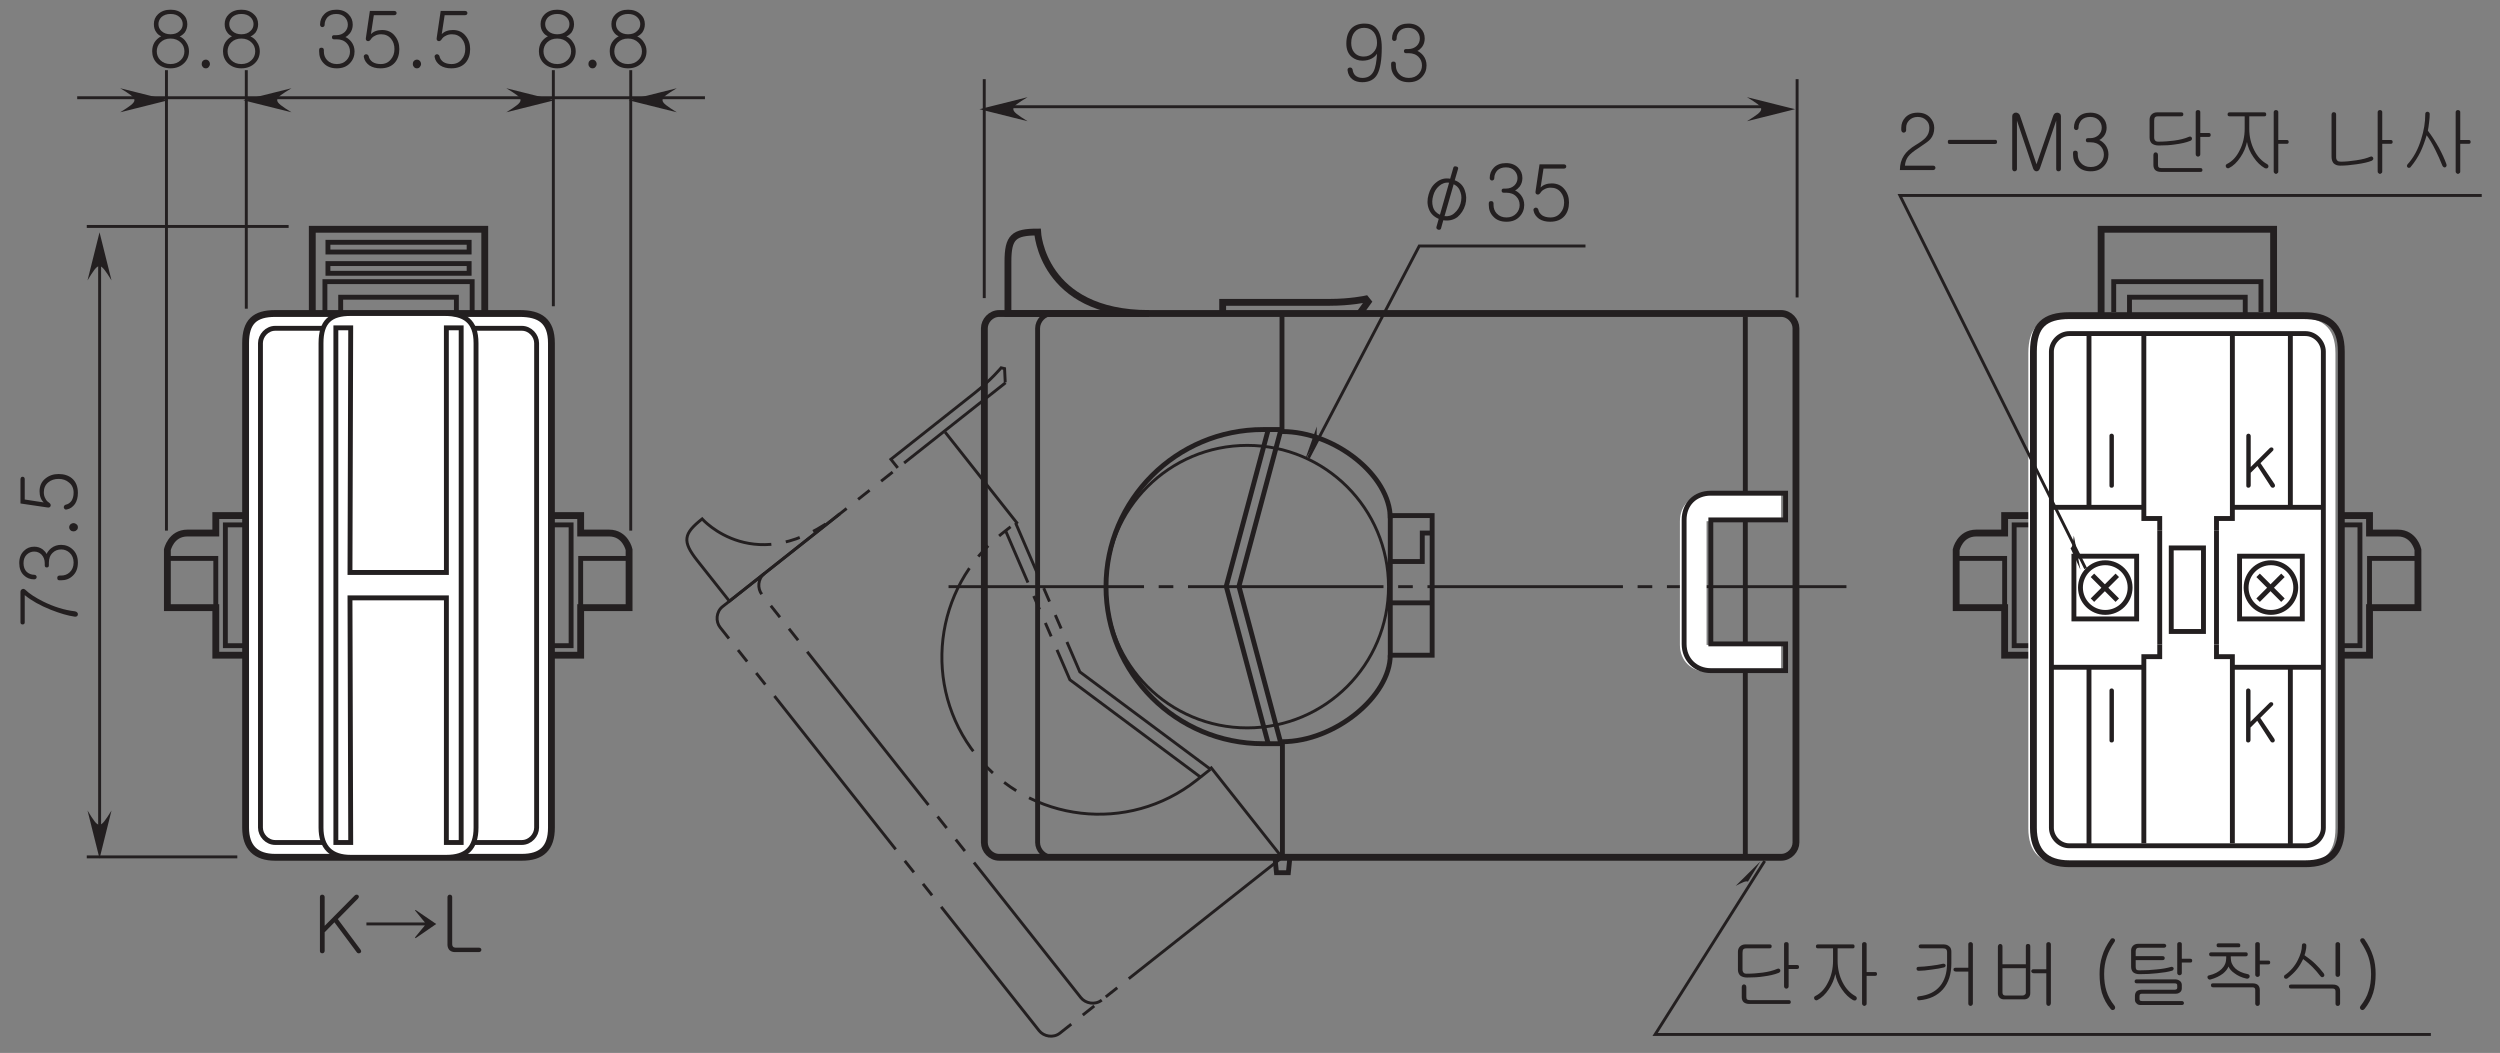<?xml version="1.0" encoding="UTF-8"?>
<svg xmlns="http://www.w3.org/2000/svg" xmlns:xlink="http://www.w3.org/1999/xlink" width="255.78pt" height="107.73pt" viewBox="0 0 255.78 107.73" version="1.2">
<rect x="0" y="0" width="255.78" height="107.73" fill="#808080" stroke="none"/>
<defs>
<g>
<symbol overflow="visible" id="glyph0-0">
<path style="stroke:none;" d="M -0.469 -1.594 L -0.469 -6.391 L -5.266 -6.391 L -5.266 -1.594 Z M -0.078 -6.781 L -0.078 -1.203 L -5.656 -1.203 L -5.656 -6.781 Z M -0.078 -6.781 "/>
</symbol>
<symbol overflow="visible" id="glyph0-1">
<path style="stroke:none;" d="M -5.516 -0.547 C -5.656 -0.547 -5.734 -0.625 -5.734 -0.766 L -5.734 -3.875 C -5.734 -4.016 -5.672 -4.109 -5.562 -4.156 C -5.469 -4.219 -5.344 -4.188 -5.234 -4.094 C -4.828 -3.688 -4.203 -3.297 -3.406 -2.891 C -2.328 -2.359 -1.25 -2.016 -0.156 -1.891 C -0.062 -1.875 0.031 -1.828 0.078 -1.766 C 0.125 -1.703 0.156 -1.641 0.141 -1.578 C 0.141 -1.5 0.109 -1.438 0.047 -1.391 C -0.016 -1.344 -0.094 -1.328 -0.188 -1.344 C -0.859 -1.438 -1.672 -1.672 -2.625 -2.047 C -3.719 -2.484 -4.609 -2.984 -5.297 -3.547 L -5.297 -0.766 C -5.297 -0.625 -5.375 -0.547 -5.516 -0.547 Z M -5.516 -0.547 "/>
</symbol>
<symbol overflow="visible" id="glyph0-2">
<path style="stroke:none;" d="M -5.375 -3.5 C -5.094 -3.781 -4.75 -3.922 -4.328 -3.922 C -4 -3.922 -3.703 -3.828 -3.453 -3.641 C -3.266 -3.484 -3.141 -3.344 -3.062 -3.172 C -2.969 -3.391 -2.797 -3.594 -2.594 -3.766 C -2.297 -4 -1.953 -4.109 -1.578 -4.109 C -1.125 -4.109 -0.719 -3.953 -0.391 -3.641 C -0.031 -3.312 0.141 -2.859 0.141 -2.297 C 0.141 -1.719 -0.031 -1.266 -0.391 -0.938 C -0.719 -0.625 -1.109 -0.484 -1.578 -0.484 L -1.734 -0.484 C -1.812 -0.484 -1.875 -0.5 -1.922 -0.547 C -1.953 -0.594 -1.969 -0.656 -1.969 -0.734 C -1.969 -0.781 -1.953 -0.844 -1.922 -0.891 C -1.875 -0.938 -1.812 -0.969 -1.734 -0.969 L -1.562 -0.969 C -1.234 -0.969 -0.938 -1.078 -0.703 -1.297 C -0.438 -1.547 -0.297 -1.875 -0.297 -2.297 C -0.297 -2.719 -0.438 -3.047 -0.703 -3.297 C -0.938 -3.516 -1.234 -3.641 -1.562 -3.641 C -1.922 -3.641 -2.219 -3.516 -2.438 -3.297 C -2.703 -3.047 -2.828 -2.703 -2.828 -2.281 L -2.828 -2.016 C -2.828 -1.875 -2.891 -1.797 -3.047 -1.797 C -3.188 -1.797 -3.25 -1.875 -3.25 -2.016 L -3.25 -2.234 C -3.25 -2.609 -3.375 -2.891 -3.578 -3.109 C -3.781 -3.312 -4.031 -3.422 -4.328 -3.422 C -4.625 -3.422 -4.875 -3.312 -5.094 -3.109 C -5.312 -2.891 -5.422 -2.609 -5.422 -2.234 C -5.422 -1.859 -5.312 -1.562 -5.094 -1.344 C -4.875 -1.156 -4.625 -1.047 -4.328 -1.047 C -4.25 -1.047 -4.188 -1.031 -4.141 -0.969 C -4.094 -0.938 -4.078 -0.875 -4.078 -0.828 C -4.078 -0.75 -4.094 -0.688 -4.141 -0.656 C -4.188 -0.609 -4.25 -0.578 -4.328 -0.578 C -4.75 -0.578 -5.109 -0.719 -5.391 -1 C -5.703 -1.297 -5.859 -1.719 -5.859 -2.25 C -5.859 -2.766 -5.703 -3.188 -5.375 -3.5 Z M -5.375 -3.5 "/>
</symbol>
<symbol overflow="visible" id="glyph0-3">
<path style="stroke:none;" d="M -0.609 -1.641 C -0.531 -1.703 -0.422 -1.75 -0.297 -1.75 C -0.188 -1.75 -0.094 -1.703 -0.016 -1.641 C 0.094 -1.562 0.141 -1.469 0.141 -1.328 C 0.141 -1.203 0.094 -1.078 -0.016 -1.016 C -0.094 -0.938 -0.188 -0.906 -0.297 -0.906 C -0.422 -0.906 -0.531 -0.938 -0.609 -1.016 C -0.688 -1.078 -0.75 -1.203 -0.75 -1.328 C -0.75 -1.469 -0.688 -1.562 -0.609 -1.641 Z M -0.609 -1.641 "/>
</symbol>
<symbol overflow="visible" id="glyph0-4">
<path style="stroke:none;" d="M -5.672 -3.766 C -5.625 -3.812 -5.578 -3.828 -5.516 -3.828 C -5.453 -3.828 -5.406 -3.812 -5.359 -3.766 C -5.312 -3.719 -5.297 -3.656 -5.297 -3.578 L -5.297 -1.5 L -3.359 -1.203 C -3.5 -1.344 -3.609 -1.5 -3.672 -1.688 C -3.75 -1.891 -3.781 -2.109 -3.781 -2.344 C -3.781 -2.891 -3.578 -3.344 -3.172 -3.656 C -2.812 -3.953 -2.359 -4.109 -1.828 -4.109 C -1.266 -4.109 -0.812 -3.953 -0.469 -3.672 C -0.062 -3.328 0.141 -2.828 0.141 -2.172 C 0.141 -1.734 0.047 -1.359 -0.156 -1.047 C -0.375 -0.75 -0.641 -0.547 -0.984 -0.484 C -1.062 -0.453 -1.125 -0.469 -1.188 -0.5 C -1.234 -0.547 -1.281 -0.594 -1.297 -0.656 C -1.312 -0.734 -1.297 -0.781 -1.266 -0.844 C -1.234 -0.906 -1.188 -0.938 -1.109 -0.969 C -0.859 -1.016 -0.672 -1.156 -0.516 -1.359 C -0.375 -1.578 -0.297 -1.859 -0.297 -2.203 C -0.297 -2.641 -0.453 -2.984 -0.766 -3.234 C -1.047 -3.484 -1.406 -3.609 -1.828 -3.609 C -2.234 -3.609 -2.594 -3.5 -2.875 -3.266 C -3.188 -3.016 -3.344 -2.672 -3.344 -2.25 C -3.344 -2 -3.297 -1.781 -3.172 -1.578 C -3.094 -1.406 -2.969 -1.281 -2.797 -1.172 C -2.656 -1.062 -2.609 -0.953 -2.656 -0.828 C -2.703 -0.703 -2.812 -0.656 -2.984 -0.688 L -5.734 -1.094 L -5.734 -3.578 C -5.734 -3.656 -5.703 -3.719 -5.672 -3.766 Z M -5.672 -3.766 "/>
</symbol>
<symbol overflow="visible" id="glyph1-0">
<path style="stroke:none;" d="M 1.594 -0.469 L 6.391 -0.469 L 6.391 -5.266 L 1.594 -5.266 Z M 6.781 -0.078 L 1.203 -0.078 L 1.203 -5.656 L 6.781 -5.656 Z M 6.781 -0.078 "/>
</symbol>
<symbol overflow="visible" id="glyph1-1">
<path style="stroke:none;" d="M 3.5 -5.375 C 3.781 -5.094 3.922 -4.75 3.922 -4.328 C 3.922 -4 3.828 -3.703 3.641 -3.453 C 3.484 -3.266 3.344 -3.141 3.172 -3.062 C 3.391 -2.969 3.594 -2.797 3.766 -2.594 C 4 -2.297 4.109 -1.953 4.109 -1.578 C 4.109 -1.125 3.953 -0.719 3.641 -0.391 C 3.312 -0.031 2.859 0.141 2.297 0.141 C 1.719 0.141 1.266 -0.031 0.938 -0.391 C 0.625 -0.719 0.484 -1.109 0.484 -1.578 L 0.484 -1.734 C 0.484 -1.812 0.5 -1.875 0.547 -1.922 C 0.594 -1.953 0.656 -1.969 0.734 -1.969 C 0.781 -1.969 0.844 -1.953 0.891 -1.922 C 0.938 -1.875 0.969 -1.812 0.969 -1.734 L 0.969 -1.562 C 0.969 -1.234 1.078 -0.938 1.297 -0.703 C 1.547 -0.438 1.875 -0.297 2.297 -0.297 C 2.719 -0.297 3.047 -0.438 3.297 -0.703 C 3.516 -0.938 3.641 -1.234 3.641 -1.562 C 3.641 -1.922 3.516 -2.219 3.297 -2.438 C 3.047 -2.703 2.703 -2.828 2.281 -2.828 L 2.016 -2.828 C 1.875 -2.828 1.797 -2.891 1.797 -3.047 C 1.797 -3.188 1.875 -3.25 2.016 -3.25 L 2.234 -3.25 C 2.609 -3.25 2.891 -3.375 3.109 -3.578 C 3.312 -3.781 3.422 -4.031 3.422 -4.328 C 3.422 -4.625 3.312 -4.875 3.109 -5.094 C 2.891 -5.312 2.609 -5.422 2.234 -5.422 C 1.859 -5.422 1.562 -5.312 1.344 -5.094 C 1.156 -4.875 1.047 -4.625 1.047 -4.328 C 1.047 -4.25 1.031 -4.188 0.969 -4.141 C 0.938 -4.094 0.875 -4.078 0.828 -4.078 C 0.75 -4.078 0.688 -4.094 0.656 -4.141 C 0.609 -4.188 0.578 -4.25 0.578 -4.328 C 0.578 -4.75 0.719 -5.109 1 -5.391 C 1.297 -5.703 1.719 -5.859 2.25 -5.859 C 2.766 -5.859 3.188 -5.703 3.5 -5.375 Z M 3.5 -5.375 "/>
</symbol>
<symbol overflow="visible" id="glyph1-2">
<path style="stroke:none;" d="M 3.766 -5.672 C 3.812 -5.625 3.828 -5.578 3.828 -5.516 C 3.828 -5.453 3.812 -5.406 3.766 -5.359 C 3.719 -5.312 3.656 -5.297 3.578 -5.297 L 1.5 -5.297 L 1.203 -3.359 C 1.344 -3.5 1.5 -3.609 1.688 -3.672 C 1.891 -3.75 2.109 -3.781 2.344 -3.781 C 2.891 -3.781 3.344 -3.578 3.656 -3.172 C 3.953 -2.812 4.109 -2.359 4.109 -1.828 C 4.109 -1.266 3.953 -0.812 3.672 -0.469 C 3.328 -0.062 2.828 0.141 2.172 0.141 C 1.734 0.141 1.359 0.047 1.047 -0.156 C 0.75 -0.375 0.547 -0.641 0.484 -0.984 C 0.453 -1.062 0.469 -1.125 0.5 -1.188 C 0.547 -1.234 0.594 -1.281 0.656 -1.297 C 0.734 -1.312 0.781 -1.297 0.844 -1.266 C 0.906 -1.234 0.938 -1.188 0.969 -1.109 C 1.016 -0.859 1.156 -0.672 1.359 -0.516 C 1.578 -0.375 1.859 -0.297 2.203 -0.297 C 2.641 -0.297 2.984 -0.453 3.234 -0.766 C 3.484 -1.047 3.609 -1.406 3.609 -1.828 C 3.609 -2.234 3.5 -2.594 3.266 -2.875 C 3.016 -3.188 2.672 -3.344 2.25 -3.344 C 2 -3.344 1.781 -3.297 1.578 -3.172 C 1.406 -3.094 1.281 -2.969 1.172 -2.797 C 1.062 -2.656 0.953 -2.609 0.828 -2.656 C 0.703 -2.703 0.656 -2.812 0.688 -2.984 L 1.094 -5.734 L 3.578 -5.734 C 3.656 -5.734 3.719 -5.703 3.766 -5.672 Z M 3.766 -5.672 "/>
</symbol>
<symbol overflow="visible" id="glyph1-3">
<path style="stroke:none;" d="M 1.641 -0.609 C 1.703 -0.531 1.75 -0.422 1.75 -0.297 C 1.75 -0.188 1.703 -0.094 1.641 -0.016 C 1.562 0.094 1.469 0.141 1.328 0.141 C 1.203 0.141 1.078 0.094 1.016 -0.016 C 0.938 -0.094 0.906 -0.188 0.906 -0.297 C 0.906 -0.422 0.938 -0.531 1.016 -0.609 C 1.078 -0.688 1.203 -0.75 1.328 -0.75 C 1.469 -0.75 1.562 -0.688 1.641 -0.609 Z M 1.641 -0.609 "/>
</symbol>
<symbol overflow="visible" id="glyph1-4">
<path style="stroke:none;" d="M 3.75 -3.516 C 3.594 -3.344 3.438 -3.203 3.234 -3.125 C 3.516 -3 3.75 -2.797 3.906 -2.531 C 4.094 -2.266 4.188 -1.953 4.188 -1.609 C 4.188 -1.141 4.031 -0.734 3.703 -0.406 C 3.344 -0.047 2.875 0.141 2.297 0.141 C 1.719 0.141 1.25 -0.047 0.891 -0.406 C 0.578 -0.734 0.422 -1.141 0.422 -1.609 C 0.422 -1.953 0.5 -2.25 0.656 -2.516 C 0.828 -2.781 1.047 -2.984 1.344 -3.141 C 1.156 -3.219 0.984 -3.344 0.859 -3.531 C 0.672 -3.766 0.594 -4.047 0.594 -4.391 C 0.594 -4.781 0.734 -5.125 1.016 -5.391 C 1.344 -5.703 1.766 -5.859 2.297 -5.859 C 2.828 -5.859 3.25 -5.703 3.578 -5.391 C 3.875 -5.125 4.016 -4.781 4.016 -4.375 C 4.016 -4.047 3.922 -3.766 3.75 -3.516 Z M 1.25 -2.5 C 1.016 -2.266 0.891 -1.953 0.891 -1.594 C 0.891 -1.25 1.016 -0.938 1.25 -0.703 C 1.516 -0.438 1.859 -0.297 2.297 -0.297 C 2.734 -0.297 3.078 -0.438 3.344 -0.703 C 3.594 -0.938 3.719 -1.25 3.719 -1.594 C 3.719 -1.953 3.594 -2.266 3.344 -2.5 C 3.078 -2.766 2.734 -2.906 2.297 -2.906 C 1.859 -2.906 1.516 -2.766 1.25 -2.5 Z M 1.375 -5.109 C 1.172 -4.906 1.062 -4.656 1.062 -4.391 C 1.062 -4.094 1.172 -3.859 1.375 -3.672 C 1.609 -3.453 1.922 -3.344 2.297 -3.344 C 2.688 -3.344 3 -3.453 3.219 -3.672 C 3.438 -3.859 3.547 -4.094 3.547 -4.391 C 3.547 -4.656 3.438 -4.906 3.219 -5.109 C 3 -5.312 2.688 -5.422 2.297 -5.422 C 1.922 -5.422 1.609 -5.312 1.375 -5.109 Z M 1.375 -5.109 "/>
</symbol>
<symbol overflow="visible" id="glyph1-5">
<path style="stroke:none;" d="M 3.297 -4.969 C 3.047 -5.266 2.719 -5.422 2.297 -5.422 C 1.891 -5.422 1.578 -5.281 1.344 -5 C 1.109 -4.734 0.984 -4.344 0.984 -3.875 C 0.984 -3.484 1.078 -3.172 1.266 -2.938 C 1.5 -2.641 1.828 -2.484 2.266 -2.484 C 2.656 -2.484 2.984 -2.625 3.234 -2.891 C 3.5 -3.156 3.625 -3.484 3.625 -3.875 C 3.625 -4.312 3.516 -4.688 3.297 -4.969 Z M 1.125 -0.141 C 0.828 -0.359 0.656 -0.672 0.609 -1.078 C 0.594 -1.234 0.656 -1.328 0.828 -1.359 C 0.984 -1.375 1.078 -1.312 1.125 -1.156 C 1.156 -0.906 1.25 -0.703 1.391 -0.562 C 1.578 -0.391 1.828 -0.297 2.125 -0.297 C 2.656 -0.297 3.031 -0.516 3.266 -0.953 C 3.469 -1.344 3.578 -1.953 3.625 -2.781 C 3.5 -2.578 3.328 -2.422 3.109 -2.297 C 2.828 -2.141 2.5 -2.062 2.141 -2.062 C 1.719 -2.062 1.359 -2.188 1.047 -2.438 C 0.672 -2.75 0.484 -3.203 0.484 -3.812 C 0.484 -4.484 0.656 -4.984 0.984 -5.344 C 1.312 -5.688 1.766 -5.859 2.359 -5.859 C 2.844 -5.859 3.234 -5.719 3.516 -5.422 C 3.906 -5.016 4.109 -4.344 4.109 -3.391 C 4.109 -2.125 3.953 -1.219 3.656 -0.672 C 3.359 -0.125 2.828 0.141 2.109 0.141 C 1.719 0.141 1.375 0.047 1.125 -0.141 Z M 1.125 -0.141 "/>
</symbol>
<symbol overflow="visible" id="glyph1-6">
<path style="stroke:none;" d=""/>
</symbol>
<symbol overflow="visible" id="glyph1-7">
<path style="stroke:none;" d="M 4.531 -5.688 C 4.531 -5.547 4.453 -5.484 4.297 -5.484 L 1.953 -5.484 C 1.781 -5.484 1.688 -5.453 1.625 -5.375 C 1.578 -5.328 1.547 -5.203 1.547 -5.016 L 1.547 -3.328 C 1.547 -3.172 1.594 -3.062 1.656 -3 C 1.719 -2.922 1.828 -2.891 1.984 -2.891 C 2.547 -2.891 3.078 -2.938 3.578 -3 C 4.172 -3.078 4.672 -3.203 5.109 -3.391 C 5.172 -3.422 5.234 -3.422 5.281 -3.406 C 5.344 -3.375 5.375 -3.344 5.406 -3.281 C 5.422 -3.219 5.422 -3.172 5.406 -3.125 C 5.375 -3.062 5.328 -3.016 5.266 -2.984 C 4.812 -2.797 4.281 -2.688 3.688 -2.609 C 3.203 -2.531 2.641 -2.5 2.016 -2.5 C 1.703 -2.5 1.484 -2.578 1.312 -2.703 C 1.172 -2.844 1.078 -3.031 1.078 -3.297 L 1.078 -5.156 C 1.078 -5.359 1.156 -5.547 1.281 -5.672 C 1.422 -5.812 1.609 -5.891 1.844 -5.891 L 4.312 -5.891 C 4.469 -5.891 4.531 -5.828 4.531 -5.688 Z M 7.125 -3.781 C 7.266 -3.781 7.328 -3.719 7.328 -3.578 C 7.328 -3.438 7.266 -3.375 7.125 -3.375 L 6.266 -3.375 L 6.266 -1.594 C 6.266 -1.531 6.25 -1.469 6.188 -1.422 C 6.141 -1.391 6.094 -1.359 6.031 -1.359 C 5.969 -1.359 5.922 -1.391 5.875 -1.422 C 5.828 -1.469 5.797 -1.531 5.797 -1.594 L 5.797 -5.922 C 5.797 -6.047 5.891 -6.125 6.031 -6.125 C 6.188 -6.125 6.266 -6.047 6.266 -5.922 L 6.266 -3.781 Z M 1.938 -0.547 C 1.938 -0.406 1.953 -0.312 2.016 -0.266 C 2.062 -0.219 2.156 -0.188 2.312 -0.188 L 6.281 -0.188 C 6.422 -0.188 6.484 -0.125 6.484 0.016 C 6.484 0.141 6.422 0.203 6.281 0.203 L 2.25 0.203 C 2 0.203 1.797 0.141 1.656 0.016 C 1.531 -0.109 1.469 -0.281 1.469 -0.5 L 1.469 -1.531 C 1.469 -1.625 1.5 -1.688 1.547 -1.734 C 1.578 -1.781 1.641 -1.797 1.703 -1.797 C 1.75 -1.797 1.812 -1.781 1.859 -1.734 C 1.906 -1.688 1.938 -1.625 1.938 -1.531 Z M 1.938 -0.547 "/>
</symbol>
<symbol overflow="visible" id="glyph1-8">
<path style="stroke:none;" d="M 5.031 -5.688 C 5.031 -5.547 4.969 -5.484 4.844 -5.484 L 3.297 -5.484 L 3.297 -4.219 C 3.297 -3.406 3.469 -2.672 3.812 -2 C 4.141 -1.359 4.578 -0.891 5.125 -0.594 C 5.203 -0.547 5.234 -0.5 5.25 -0.438 C 5.266 -0.375 5.266 -0.312 5.234 -0.266 C 5.203 -0.219 5.156 -0.172 5.109 -0.156 C 5.031 -0.141 4.953 -0.156 4.875 -0.188 C 4.469 -0.422 4.078 -0.781 3.734 -1.297 C 3.375 -1.812 3.156 -2.328 3.062 -2.859 C 2.953 -2.328 2.734 -1.797 2.391 -1.297 C 2.047 -0.781 1.656 -0.406 1.219 -0.188 C 1.156 -0.156 1.094 -0.156 1.031 -0.188 C 0.984 -0.203 0.938 -0.234 0.922 -0.297 C 0.891 -0.344 0.875 -0.406 0.891 -0.469 C 0.906 -0.531 0.953 -0.578 1.016 -0.609 C 1.547 -0.875 1.984 -1.328 2.312 -2 C 2.656 -2.656 2.828 -3.406 2.828 -4.219 L 2.828 -5.484 L 1.297 -5.484 C 1.141 -5.484 1.078 -5.547 1.078 -5.688 C 1.078 -5.828 1.156 -5.891 1.297 -5.891 L 4.844 -5.891 C 4.969 -5.891 5.031 -5.828 5.031 -5.688 Z M 7.141 -3.062 C 7.266 -3.062 7.328 -3 7.328 -2.859 C 7.328 -2.734 7.266 -2.672 7.141 -2.672 L 6.266 -2.672 L 6.266 0.172 C 6.266 0.234 6.25 0.297 6.188 0.328 C 6.141 0.375 6.094 0.406 6.031 0.406 C 5.969 0.406 5.922 0.375 5.875 0.328 C 5.828 0.297 5.797 0.234 5.797 0.172 L 5.797 -5.922 C 5.797 -5.984 5.828 -6.031 5.875 -6.078 C 5.922 -6.109 5.969 -6.125 6.031 -6.125 C 6.094 -6.125 6.141 -6.109 6.188 -6.078 C 6.25 -6.031 6.266 -5.984 6.266 -5.922 L 6.266 -3.062 Z M 7.141 -3.062 "/>
</symbol>
<symbol overflow="visible" id="glyph1-9">
<path style="stroke:none;" d="M 4.078 -5.688 C 4.234 -5.562 4.297 -5.375 4.297 -5.156 L 4.297 -3.938 C 4.297 -2.844 4.016 -1.969 3.438 -1.297 C 2.859 -0.641 2.062 -0.266 1.031 -0.172 C 0.891 -0.156 0.812 -0.219 0.797 -0.359 C 0.781 -0.5 0.844 -0.562 0.984 -0.578 C 1.938 -0.688 2.641 -1.031 3.125 -1.609 C 3.609 -2.188 3.859 -2.969 3.859 -3.969 L 3.859 -5.125 C 3.859 -5.234 3.828 -5.328 3.766 -5.391 C 3.703 -5.453 3.594 -5.484 3.453 -5.484 L 1.188 -5.484 C 1.109 -5.484 1.047 -5.516 1 -5.547 C 0.969 -5.594 0.953 -5.641 0.953 -5.688 C 0.953 -5.734 0.969 -5.781 1 -5.828 C 1.047 -5.875 1.109 -5.891 1.188 -5.891 L 3.469 -5.891 C 3.734 -5.891 3.922 -5.828 4.078 -5.688 Z M 3.594 -3.891 C 3.656 -3.875 3.688 -3.828 3.703 -3.781 C 3.719 -3.734 3.719 -3.688 3.688 -3.641 C 3.656 -3.578 3.594 -3.547 3.531 -3.531 C 3.219 -3.453 2.797 -3.375 2.281 -3.312 C 1.75 -3.234 1.312 -3.188 0.969 -3.188 C 0.812 -3.188 0.734 -3.266 0.734 -3.406 C 0.734 -3.531 0.812 -3.594 0.953 -3.594 C 1.281 -3.594 1.703 -3.641 2.219 -3.703 C 2.719 -3.766 3.109 -3.828 3.406 -3.906 C 3.484 -3.922 3.547 -3.922 3.594 -3.891 Z M 6.422 0.328 C 6.375 0.375 6.328 0.406 6.266 0.406 C 6.203 0.406 6.141 0.375 6.094 0.328 C 6.047 0.281 6.031 0.234 6.031 0.156 L 6.031 -3.109 L 4.781 -3.109 C 4.688 -3.109 4.625 -3.125 4.578 -3.172 C 4.531 -3.203 4.516 -3.25 4.516 -3.312 C 4.5 -3.359 4.531 -3.406 4.562 -3.453 C 4.609 -3.484 4.656 -3.5 4.734 -3.5 L 6.031 -3.5 L 6.031 -5.891 C 6.031 -5.969 6.047 -6.016 6.094 -6.062 C 6.141 -6.094 6.203 -6.125 6.266 -6.125 C 6.328 -6.125 6.375 -6.109 6.422 -6.062 C 6.469 -6.031 6.5 -5.969 6.5 -5.906 L 6.5 0.156 C 6.5 0.234 6.469 0.281 6.422 0.328 Z M 6.422 0.328 "/>
</symbol>
<symbol overflow="visible" id="glyph1-10">
<path style="stroke:none;" d="M 1.547 -3.453 L 1.547 -0.969 C 1.547 -0.859 1.578 -0.781 1.625 -0.734 C 1.672 -0.688 1.75 -0.656 1.875 -0.656 L 3.562 -0.656 C 3.688 -0.656 3.781 -0.688 3.828 -0.75 C 3.906 -0.797 3.938 -0.859 3.938 -0.969 L 3.938 -3.453 Z M 4.156 -5.938 C 4.312 -5.938 4.391 -5.859 4.391 -5.703 L 4.391 -0.891 C 4.391 -0.703 4.328 -0.562 4.219 -0.438 C 4.094 -0.312 3.938 -0.266 3.75 -0.266 L 1.719 -0.266 C 1.531 -0.266 1.375 -0.312 1.25 -0.438 C 1.141 -0.562 1.078 -0.703 1.078 -0.891 L 1.078 -5.672 C 1.078 -5.75 1.109 -5.812 1.156 -5.859 C 1.203 -5.906 1.25 -5.938 1.312 -5.938 C 1.375 -5.938 1.422 -5.906 1.469 -5.875 C 1.531 -5.828 1.547 -5.75 1.547 -5.672 L 1.547 -3.859 L 3.938 -3.859 L 3.938 -5.719 C 3.938 -5.859 4.016 -5.938 4.156 -5.938 Z M 6.422 0.328 C 6.375 0.375 6.328 0.406 6.266 0.406 C 6.203 0.406 6.141 0.375 6.094 0.328 C 6.047 0.281 6.031 0.203 6.031 0.125 L 6.031 -2.938 L 4.75 -2.938 C 4.656 -2.938 4.609 -2.969 4.562 -3 C 4.516 -3.047 4.5 -3.094 4.484 -3.141 C 4.484 -3.188 4.5 -3.234 4.547 -3.281 C 4.578 -3.328 4.625 -3.344 4.703 -3.344 L 6.031 -3.344 L 6.031 -5.891 C 6.031 -5.969 6.047 -6.031 6.094 -6.062 C 6.141 -6.109 6.203 -6.125 6.266 -6.125 C 6.328 -6.125 6.375 -6.109 6.422 -6.062 C 6.469 -6.031 6.5 -5.969 6.5 -5.891 L 6.5 0.125 C 6.5 0.203 6.469 0.266 6.422 0.328 Z M 6.422 0.328 "/>
</symbol>
<symbol overflow="visible" id="glyph1-11">
<path style="stroke:none;" d="M 2.141 -6.516 C 2.203 -6.531 2.266 -6.516 2.312 -6.484 C 2.375 -6.453 2.406 -6.406 2.422 -6.344 C 2.438 -6.281 2.422 -6.219 2.375 -6.156 C 2 -5.609 1.734 -5.078 1.578 -4.594 C 1.406 -4.078 1.312 -3.5 1.312 -2.859 C 1.312 -2.203 1.391 -1.625 1.547 -1.125 C 1.719 -0.578 1.984 -0.094 2.375 0.391 C 2.422 0.453 2.438 0.516 2.438 0.594 C 2.438 0.656 2.406 0.719 2.359 0.766 C 2.297 0.812 2.25 0.828 2.172 0.828 C 2.094 0.828 2.031 0.781 1.984 0.719 C 1.578 0.25 1.281 -0.297 1.078 -0.938 C 0.922 -1.516 0.844 -2.156 0.844 -2.859 C 0.844 -3.516 0.922 -4.125 1.109 -4.688 C 1.281 -5.281 1.578 -5.859 1.984 -6.422 C 2.016 -6.484 2.078 -6.516 2.141 -6.516 Z M 2.141 -6.516 "/>
</symbol>
<symbol overflow="visible" id="glyph1-12">
<path style="stroke:none;" d="M 4.609 -5.891 C 4.656 -5.859 4.672 -5.797 4.672 -5.75 C 4.672 -5.703 4.656 -5.656 4.609 -5.609 C 4.562 -5.578 4.516 -5.547 4.438 -5.547 L 1.875 -5.547 C 1.766 -5.547 1.672 -5.516 1.625 -5.453 C 1.578 -5.391 1.547 -5.312 1.547 -5.188 L 1.547 -4.688 L 4.281 -4.688 C 4.438 -4.688 4.516 -4.625 4.516 -4.484 C 4.516 -4.344 4.438 -4.281 4.281 -4.281 L 1.547 -4.281 L 1.547 -3.578 C 1.547 -3.453 1.578 -3.375 1.609 -3.328 C 1.656 -3.266 1.75 -3.234 1.891 -3.234 C 2.547 -3.234 3.141 -3.266 3.672 -3.328 C 4.266 -3.375 4.75 -3.469 5.125 -3.578 C 5.203 -3.609 5.266 -3.609 5.312 -3.578 C 5.375 -3.562 5.406 -3.516 5.422 -3.469 C 5.453 -3.422 5.438 -3.375 5.406 -3.328 C 5.391 -3.266 5.344 -3.219 5.281 -3.203 C 4.875 -3.078 4.359 -3 3.734 -2.938 C 3.188 -2.875 2.594 -2.844 1.938 -2.844 C 1.641 -2.844 1.422 -2.922 1.281 -3.047 C 1.156 -3.172 1.078 -3.359 1.078 -3.609 L 1.078 -5.281 C 1.078 -5.469 1.156 -5.625 1.266 -5.75 C 1.406 -5.891 1.594 -5.953 1.828 -5.953 L 4.422 -5.953 C 4.5 -5.953 4.562 -5.938 4.609 -5.891 Z M 7.125 -4.422 C 7.266 -4.422 7.328 -4.359 7.328 -4.219 C 7.328 -4.094 7.266 -4.031 7.125 -4.031 L 6.266 -4.031 L 6.266 -2.953 C 6.266 -2.891 6.25 -2.828 6.188 -2.797 C 6.141 -2.75 6.094 -2.734 6.031 -2.734 C 5.969 -2.734 5.922 -2.75 5.875 -2.797 C 5.828 -2.828 5.797 -2.891 5.797 -2.953 L 5.797 -5.922 C 5.797 -6.047 5.891 -6.125 6.031 -6.125 C 6.188 -6.125 6.266 -6.047 6.266 -5.922 L 6.266 -4.422 Z M 6.078 -2.141 C 6.203 -2.047 6.266 -1.906 6.266 -1.719 L 6.266 -1.406 C 6.266 -1.25 6.219 -1.109 6.109 -1.016 C 5.984 -0.906 5.844 -0.844 5.656 -0.844 L 2.203 -0.844 C 2.109 -0.844 2.031 -0.828 1.984 -0.781 C 1.953 -0.734 1.938 -0.672 1.938 -0.578 L 1.938 -0.297 C 1.938 -0.219 1.953 -0.172 2 -0.141 C 2.031 -0.109 2.094 -0.094 2.203 -0.094 L 6.266 -0.094 C 6.328 -0.094 6.391 -0.078 6.422 -0.031 C 6.469 0.016 6.484 0.062 6.484 0.109 C 6.484 0.156 6.469 0.203 6.438 0.25 C 6.391 0.281 6.344 0.312 6.281 0.312 L 2.047 0.312 C 1.875 0.312 1.734 0.266 1.641 0.156 C 1.531 0.062 1.469 -0.062 1.469 -0.219 L 1.469 -0.625 C 1.469 -0.812 1.531 -0.969 1.625 -1.078 C 1.75 -1.188 1.922 -1.25 2.141 -1.25 L 5.5 -1.25 C 5.594 -1.25 5.672 -1.266 5.719 -1.297 C 5.766 -1.328 5.797 -1.375 5.797 -1.438 L 5.797 -1.656 C 5.797 -1.75 5.781 -1.828 5.734 -1.859 C 5.688 -1.891 5.609 -1.906 5.5 -1.906 L 1.672 -1.906 C 1.516 -1.906 1.438 -1.969 1.438 -2.109 C 1.438 -2.25 1.531 -2.312 1.672 -2.312 L 5.578 -2.312 C 5.781 -2.312 5.953 -2.25 6.078 -2.141 Z M 6.078 -2.141 "/>
</symbol>
<symbol overflow="visible" id="glyph1-13">
<path style="stroke:none;" d="M 4.266 -5.797 C 4.281 -5.656 4.219 -5.594 4.094 -5.594 L 2.062 -5.594 C 1.906 -5.594 1.844 -5.656 1.844 -5.797 C 1.844 -5.938 1.906 -6 2.062 -6 L 4.062 -6 C 4.203 -6 4.266 -5.938 4.266 -5.797 Z M 5.031 -4.875 C 5.031 -4.75 4.969 -4.672 4.844 -4.672 L 3.297 -4.672 L 3.297 -4.5 C 3.297 -4.078 3.453 -3.734 3.75 -3.438 C 4.047 -3.156 4.484 -2.953 5.047 -2.844 C 5.125 -2.828 5.172 -2.781 5.203 -2.734 C 5.234 -2.672 5.234 -2.625 5.219 -2.562 C 5.203 -2.5 5.172 -2.453 5.109 -2.422 C 5.047 -2.375 4.969 -2.375 4.891 -2.391 C 4.406 -2.5 4 -2.688 3.672 -2.938 C 3.375 -3.141 3.172 -3.375 3.062 -3.625 C 2.953 -3.359 2.766 -3.125 2.5 -2.906 C 2.172 -2.656 1.734 -2.438 1.219 -2.297 C 1.141 -2.281 1.078 -2.281 1.031 -2.328 C 0.984 -2.359 0.938 -2.391 0.922 -2.453 C 0.906 -2.516 0.906 -2.578 0.922 -2.625 C 0.938 -2.672 0.984 -2.703 1.062 -2.719 C 1.625 -2.844 2.062 -3.078 2.375 -3.391 C 2.688 -3.703 2.828 -4.062 2.828 -4.5 L 2.828 -4.672 L 1.297 -4.672 C 1.156 -4.672 1.078 -4.75 1.078 -4.875 C 1.078 -5.016 1.156 -5.078 1.297 -5.078 L 4.844 -5.078 C 4.969 -5.078 5.031 -5.016 5.031 -4.875 Z M 7.125 -4.234 C 7.266 -4.234 7.328 -4.172 7.328 -4.047 C 7.328 -3.906 7.266 -3.844 7.125 -3.844 L 6.266 -3.844 L 6.266 -2.781 C 6.266 -2.719 6.25 -2.656 6.188 -2.625 C 6.141 -2.578 6.094 -2.562 6.031 -2.562 C 5.969 -2.562 5.922 -2.578 5.875 -2.625 C 5.828 -2.656 5.797 -2.719 5.797 -2.781 L 5.797 -5.922 C 5.797 -6.047 5.891 -6.125 6.031 -6.125 C 6.188 -6.125 6.266 -6.047 6.266 -5.922 L 6.266 -4.234 Z M 6.078 -1.734 C 6.203 -1.609 6.266 -1.438 6.266 -1.219 L 6.266 0.172 C 6.266 0.234 6.25 0.297 6.188 0.344 C 6.141 0.391 6.094 0.406 6.031 0.406 C 5.969 0.406 5.922 0.391 5.875 0.344 C 5.828 0.297 5.797 0.234 5.797 0.172 L 5.797 -1.219 C 5.797 -1.312 5.781 -1.391 5.734 -1.422 C 5.688 -1.484 5.609 -1.5 5.5 -1.5 L 1.484 -1.5 C 1.344 -1.5 1.266 -1.578 1.266 -1.703 C 1.266 -1.844 1.328 -1.906 1.484 -1.906 L 5.5 -1.906 C 5.75 -1.906 5.938 -1.859 6.078 -1.734 Z M 6.078 -1.734 "/>
</symbol>
<symbol overflow="visible" id="glyph1-14">
<path style="stroke:none;" d="M 2.656 -5.953 C 2.703 -5.984 2.75 -6 2.812 -6 C 2.875 -6 2.938 -5.984 2.969 -5.953 C 3.031 -5.906 3.047 -5.844 3.047 -5.766 C 3.047 -5.609 3.031 -5.422 2.984 -5.25 C 2.969 -5.125 2.922 -4.969 2.859 -4.781 C 3.328 -4.453 3.703 -4.156 3.984 -3.875 C 4.25 -3.625 4.531 -3.312 4.828 -2.922 C 4.875 -2.859 4.891 -2.781 4.891 -2.719 C 4.875 -2.672 4.859 -2.625 4.812 -2.578 C 4.75 -2.547 4.688 -2.531 4.641 -2.531 C 4.578 -2.562 4.516 -2.594 4.469 -2.656 C 4.219 -2.984 3.953 -3.297 3.672 -3.578 C 3.406 -3.844 3.078 -4.125 2.719 -4.391 C 2.516 -3.969 2.312 -3.625 2.094 -3.359 C 1.844 -3.047 1.516 -2.734 1.125 -2.422 C 1.062 -2.375 1 -2.359 0.938 -2.375 C 0.875 -2.375 0.828 -2.406 0.797 -2.453 C 0.766 -2.5 0.75 -2.562 0.766 -2.625 C 0.781 -2.688 0.812 -2.75 0.891 -2.781 C 1.422 -3.156 1.875 -3.672 2.188 -4.312 C 2.453 -4.844 2.594 -5.328 2.594 -5.766 C 2.594 -5.844 2.609 -5.906 2.656 -5.953 Z M 6.422 -2.625 C 6.375 -2.594 6.328 -2.562 6.266 -2.562 C 6.203 -2.562 6.141 -2.594 6.094 -2.625 C 6.047 -2.672 6.031 -2.734 6.031 -2.797 L 6.031 -5.906 C 6.031 -5.969 6.047 -6.031 6.094 -6.062 C 6.141 -6.109 6.203 -6.125 6.266 -6.125 C 6.328 -6.125 6.375 -6.109 6.422 -6.062 C 6.469 -6.031 6.5 -5.984 6.5 -5.922 L 6.5 -2.797 C 6.5 -2.734 6.469 -2.672 6.422 -2.625 Z M 6.312 -1.609 C 6.438 -1.484 6.5 -1.328 6.5 -1.125 L 6.5 0.172 C 6.5 0.234 6.469 0.297 6.422 0.344 C 6.375 0.391 6.328 0.406 6.266 0.406 C 6.203 0.406 6.141 0.391 6.094 0.344 C 6.047 0.297 6.031 0.234 6.031 0.172 L 6.031 -1.109 C 6.031 -1.203 6 -1.266 5.953 -1.312 C 5.906 -1.359 5.828 -1.375 5.703 -1.375 L 1.484 -1.375 C 1.344 -1.375 1.266 -1.453 1.266 -1.594 C 1.266 -1.719 1.328 -1.781 1.484 -1.781 L 5.75 -1.781 C 5.984 -1.781 6.172 -1.734 6.312 -1.609 Z M 6.312 -1.609 "/>
</symbol>
<symbol overflow="visible" id="glyph1-15">
<path style="stroke:none;" d="M 1.891 -4.688 C 2.078 -4.125 2.156 -3.516 2.156 -2.859 C 2.156 -2.156 2.078 -1.516 1.906 -0.938 C 1.703 -0.297 1.406 0.25 1.016 0.719 C 0.953 0.781 0.891 0.828 0.828 0.828 C 0.75 0.828 0.688 0.812 0.641 0.766 C 0.594 0.719 0.562 0.656 0.547 0.594 C 0.547 0.516 0.578 0.453 0.625 0.391 C 1 -0.094 1.281 -0.578 1.438 -1.125 C 1.609 -1.625 1.688 -2.203 1.688 -2.859 C 1.688 -3.5 1.594 -4.078 1.422 -4.594 C 1.266 -5.078 0.984 -5.609 0.625 -6.156 C 0.578 -6.219 0.562 -6.281 0.578 -6.344 C 0.594 -6.406 0.625 -6.453 0.672 -6.484 C 0.734 -6.516 0.797 -6.531 0.859 -6.516 C 0.922 -6.516 0.969 -6.484 1.016 -6.422 C 1.406 -5.859 1.703 -5.281 1.891 -4.688 Z M 1.891 -4.688 "/>
</symbol>
<symbol overflow="visible" id="glyph1-16">
<path style="stroke:none;" d="M 0.812 -5.797 C 0.859 -5.844 0.922 -5.859 0.984 -5.859 C 1.047 -5.859 1.109 -5.844 1.156 -5.797 C 1.203 -5.75 1.234 -5.703 1.234 -5.625 L 1.234 -2.672 L 4.297 -5.766 C 4.344 -5.828 4.422 -5.859 4.484 -5.859 C 4.562 -5.875 4.609 -5.844 4.672 -5.797 C 4.719 -5.766 4.734 -5.703 4.734 -5.656 C 4.734 -5.594 4.703 -5.531 4.641 -5.453 L 2.578 -3.359 L 4.906 -0.234 C 4.953 -0.172 4.969 -0.109 4.969 -0.031 C 4.953 0.031 4.922 0.078 4.859 0.109 C 4.812 0.141 4.75 0.141 4.688 0.141 C 4.609 0.125 4.547 0.094 4.516 0.031 L 2.234 -3.031 L 1.234 -2.016 L 1.234 -0.109 C 1.234 -0.031 1.203 0.031 1.156 0.078 C 1.109 0.109 1.047 0.141 0.984 0.141 C 0.922 0.141 0.859 0.109 0.812 0.078 C 0.766 0.031 0.75 -0.031 0.75 -0.109 L 0.75 -5.625 C 0.75 -5.703 0.766 -5.75 0.812 -5.797 Z M 0.812 -5.797 "/>
</symbol>
<symbol overflow="visible" id="glyph1-17">
<path style="stroke:none;" d="M 6.422 -3.016 L 5.406 -4.25 L 5.469 -4.297 L 7.578 -2.859 L 5.469 -1.406 L 5.406 -1.484 L 6.422 -2.719 L 0.438 -2.719 L 0.438 -3.016 Z M 6.422 -3.016 "/>
</symbol>
<symbol overflow="visible" id="glyph1-18">
<path style="stroke:none;" d="M 0.828 -5.797 C 0.875 -5.844 0.922 -5.859 1 -5.859 C 1.047 -5.859 1.109 -5.844 1.156 -5.797 C 1.219 -5.75 1.234 -5.688 1.234 -5.609 L 1.234 -0.781 C 1.234 -0.672 1.266 -0.594 1.312 -0.547 C 1.375 -0.469 1.469 -0.438 1.578 -0.438 L 3.969 -0.438 C 4.062 -0.438 4.109 -0.406 4.156 -0.375 C 4.203 -0.328 4.219 -0.266 4.219 -0.219 C 4.219 -0.156 4.203 -0.109 4.156 -0.062 C 4.109 -0.016 4.062 0.016 3.969 0.016 L 1.5 0.016 C 1.25 0.016 1.062 -0.078 0.922 -0.219 C 0.812 -0.375 0.75 -0.531 0.75 -0.75 L 0.75 -5.609 C 0.75 -5.688 0.781 -5.75 0.828 -5.797 Z M 0.828 -5.797 "/>
</symbol>
<symbol overflow="visible" id="glyph1-19">
<path style="stroke:none;" d="M 3.562 -5.375 C 3.844 -5.078 4 -4.719 4 -4.297 C 4 -3.828 3.859 -3.453 3.609 -3.156 C 3.453 -2.969 3.109 -2.719 2.609 -2.391 L 2.453 -2.281 C 1.906 -1.938 1.516 -1.625 1.312 -1.344 C 1.141 -1.109 1.031 -0.812 1 -0.438 L 3.891 -0.438 C 3.953 -0.438 4.016 -0.406 4.062 -0.375 C 4.094 -0.328 4.125 -0.266 4.125 -0.219 C 4.125 -0.156 4.094 -0.109 4.062 -0.062 C 4.016 -0.016 3.953 0.016 3.891 0.016 L 0.484 0.016 C 0.484 -0.562 0.625 -1.062 0.906 -1.484 C 1.156 -1.859 1.547 -2.219 2.094 -2.547 C 2.625 -2.859 2.969 -3.125 3.141 -3.328 C 3.375 -3.594 3.5 -3.906 3.5 -4.297 C 3.5 -4.609 3.406 -4.859 3.203 -5.062 C 2.984 -5.297 2.688 -5.422 2.312 -5.422 C 1.938 -5.422 1.641 -5.297 1.422 -5.062 C 1.219 -4.859 1.125 -4.609 1.125 -4.297 L 1.125 -4.078 C 1.125 -4 1.109 -3.938 1.047 -3.891 C 1 -3.844 0.938 -3.812 0.875 -3.812 C 0.812 -3.812 0.75 -3.844 0.703 -3.891 C 0.656 -3.938 0.625 -4.016 0.625 -4.094 L 0.625 -4.297 C 0.625 -4.734 0.766 -5.078 1.047 -5.375 C 1.359 -5.703 1.781 -5.859 2.312 -5.859 C 2.828 -5.859 3.25 -5.703 3.562 -5.375 Z M 3.562 -5.375 "/>
</symbol>
<symbol overflow="visible" id="glyph1-20">
<path style="stroke:none;" d="M 5.844 -2.859 C 5.844 -2.719 5.781 -2.656 5.656 -2.656 L 0.984 -2.656 C 0.859 -2.656 0.812 -2.719 0.812 -2.859 C 0.797 -3.016 0.859 -3.078 0.984 -3.078 L 5.656 -3.078 C 5.781 -3.078 5.844 -3.016 5.844 -2.859 Z M 5.844 -2.859 "/>
</symbol>
<symbol overflow="visible" id="glyph1-21">
<path style="stroke:none;" d="M 0.859 -5.75 C 0.906 -5.812 1 -5.859 1.094 -5.859 C 1.188 -5.875 1.281 -5.844 1.359 -5.797 C 1.438 -5.75 1.5 -5.672 1.531 -5.594 L 1.703 -5.094 L 3.234 -0.578 L 4.953 -5.562 C 4.984 -5.656 5.047 -5.734 5.125 -5.797 C 5.219 -5.844 5.297 -5.859 5.391 -5.859 C 5.5 -5.844 5.562 -5.812 5.625 -5.75 C 5.703 -5.688 5.734 -5.594 5.734 -5.484 L 5.734 -0.109 C 5.734 -0.031 5.719 0.031 5.656 0.078 C 5.609 0.125 5.562 0.141 5.5 0.141 C 5.422 0.141 5.359 0.125 5.312 0.078 C 5.266 0.031 5.25 -0.031 5.25 -0.109 L 5.25 -5.047 L 3.578 -0.141 C 3.5 0.047 3.391 0.141 3.234 0.141 C 3.094 0.141 2.969 0.047 2.891 -0.141 L 1.234 -5.047 L 1.234 -0.109 C 1.234 -0.031 1.219 0.031 1.156 0.078 C 1.109 0.125 1.047 0.141 1 0.141 C 0.922 0.141 0.875 0.125 0.828 0.078 C 0.781 0.031 0.75 -0.031 0.75 -0.109 L 0.75 -5.484 C 0.75 -5.594 0.781 -5.688 0.859 -5.75 Z M 0.859 -5.75 "/>
</symbol>
<symbol overflow="visible" id="glyph1-22">
<path style="stroke:none;" d="M 1.156 -5.859 C 1.203 -5.891 1.25 -5.906 1.312 -5.906 C 1.375 -5.906 1.422 -5.891 1.469 -5.859 C 1.531 -5.812 1.547 -5.75 1.547 -5.672 L 1.547 -1.297 C 1.547 -1.141 1.594 -1.031 1.672 -0.953 C 1.734 -0.875 1.875 -0.844 2.031 -0.844 C 2.469 -0.844 3 -0.891 3.594 -0.984 C 4.234 -1.078 4.703 -1.203 5.016 -1.344 C 5.094 -1.375 5.156 -1.391 5.219 -1.359 C 5.281 -1.344 5.312 -1.297 5.328 -1.25 C 5.359 -1.203 5.359 -1.141 5.344 -1.094 C 5.312 -1.031 5.266 -0.984 5.188 -0.938 C 4.844 -0.797 4.312 -0.672 3.625 -0.578 C 3 -0.484 2.438 -0.438 1.953 -0.438 C 1.656 -0.438 1.438 -0.531 1.281 -0.688 C 1.156 -0.844 1.078 -1.062 1.078 -1.344 L 1.078 -5.672 C 1.078 -5.734 1.109 -5.797 1.156 -5.859 Z M 7.141 -3.062 C 7.266 -3.062 7.328 -3 7.328 -2.859 C 7.328 -2.734 7.266 -2.672 7.141 -2.672 L 6.266 -2.672 L 6.266 0.172 C 6.266 0.234 6.25 0.297 6.188 0.328 C 6.141 0.375 6.094 0.406 6.031 0.406 C 5.969 0.406 5.922 0.375 5.875 0.328 C 5.828 0.297 5.797 0.234 5.797 0.172 L 5.797 -5.922 C 5.797 -5.984 5.828 -6.031 5.875 -6.078 C 5.922 -6.109 5.969 -6.125 6.031 -6.125 C 6.094 -6.125 6.141 -6.109 6.188 -6.078 C 6.25 -6.031 6.266 -5.984 6.266 -5.922 L 6.266 -3.062 Z M 7.141 -3.062 "/>
</symbol>
<symbol overflow="visible" id="glyph1-23">
<path style="stroke:none;" d="M 2.75 -5.891 C 2.797 -5.938 2.844 -5.953 2.922 -5.953 C 2.969 -5.953 3.031 -5.938 3.062 -5.891 C 3.125 -5.859 3.141 -5.797 3.141 -5.719 C 3.141 -5.469 3.125 -5.188 3.078 -4.859 C 3.047 -4.547 3 -4.266 2.953 -4.016 C 3.344 -3.5 3.719 -2.922 4.078 -2.281 C 4.406 -1.672 4.656 -1.125 4.844 -0.609 C 4.875 -0.531 4.875 -0.453 4.859 -0.406 C 4.828 -0.328 4.797 -0.297 4.734 -0.266 C 4.688 -0.25 4.625 -0.25 4.578 -0.281 C 4.516 -0.312 4.469 -0.375 4.438 -0.438 C 4.234 -0.953 4 -1.484 3.734 -2.016 C 3.406 -2.688 3.094 -3.203 2.828 -3.547 C 2.641 -2.891 2.422 -2.328 2.188 -1.828 C 1.922 -1.297 1.594 -0.781 1.188 -0.297 C 1.156 -0.234 1.094 -0.219 1.031 -0.219 C 0.969 -0.203 0.922 -0.219 0.875 -0.266 C 0.844 -0.297 0.812 -0.344 0.812 -0.406 C 0.812 -0.484 0.844 -0.547 0.891 -0.594 C 1.5 -1.266 1.953 -2.109 2.266 -3.141 C 2.547 -4.016 2.688 -4.875 2.688 -5.719 C 2.688 -5.797 2.703 -5.859 2.75 -5.891 Z M 7.141 -3.062 C 7.266 -3.062 7.328 -3 7.328 -2.859 C 7.328 -2.734 7.266 -2.672 7.141 -2.672 L 6.266 -2.672 L 6.266 0.172 C 6.266 0.234 6.25 0.297 6.188 0.328 C 6.141 0.375 6.094 0.406 6.031 0.406 C 5.969 0.406 5.922 0.375 5.875 0.328 C 5.828 0.297 5.797 0.234 5.797 0.172 L 5.797 -5.922 C 5.797 -5.984 5.828 -6.031 5.875 -6.078 C 5.922 -6.109 5.969 -6.125 6.031 -6.125 C 6.094 -6.125 6.141 -6.109 6.188 -6.078 C 6.25 -6.031 6.266 -5.984 6.266 -5.922 L 6.266 -3.062 Z M 7.141 -3.062 "/>
</symbol>
<symbol overflow="visible" id="glyph2-0">
<path style="stroke:none;" d="M 1.656 -0.016 L 6.266 1.312 L 7.594 -3.297 L 2.984 -4.625 Z M 6.531 1.797 L 1.172 0.25 L 2.719 -5.109 L 8.078 -3.562 Z M 6.531 1.797 "/>
</symbol>
<symbol overflow="visible" id="glyph2-1">
<path style="stroke:none;" d="M 1.094 -0.375 C 0.922 -0.828 0.922 -1.328 1.078 -1.859 C 1.219 -2.375 1.484 -2.797 1.875 -3.094 C 2.281 -3.422 2.75 -3.547 3.281 -3.453 L 3.609 -4.594 C 3.656 -4.719 3.75 -4.75 3.922 -4.703 C 4.062 -4.672 4.125 -4.578 4.094 -4.469 L 3.75 -3.297 C 4.266 -3.109 4.625 -2.734 4.781 -2.25 C 4.953 -1.797 4.969 -1.297 4.828 -0.781 C 4.672 -0.25 4.391 0.156 4.031 0.469 C 3.609 0.781 3.125 0.875 2.578 0.797 L 2.344 1.641 C 2.312 1.75 2.203 1.797 2.062 1.766 C 1.891 1.703 1.844 1.594 1.875 1.484 L 2.109 0.656 C 1.609 0.438 1.266 0.109 1.094 -0.375 Z M 3.734 0.047 C 4.031 -0.203 4.219 -0.516 4.344 -0.922 C 4.453 -1.328 4.469 -1.719 4.344 -2.047 C 4.234 -2.438 4 -2.719 3.641 -2.891 L 2.703 0.375 C 3.094 0.422 3.469 0.312 3.734 0.047 Z M 2.141 -2.703 C 1.859 -2.453 1.656 -2.141 1.547 -1.719 C 1.422 -1.312 1.422 -0.922 1.516 -0.594 C 1.625 -0.188 1.875 0.062 2.234 0.234 L 3.172 -3.047 C 2.781 -3.094 2.438 -2.969 2.141 -2.703 Z M 2.141 -2.703 "/>
</symbol>
<symbol overflow="visible" id="glyph3-0">
<path style="stroke:none;" d="M 1.469 -0.422 L 5.891 -0.422 L 5.891 -4.844 L 1.469 -4.844 Z M 6.25 -0.062 L 1.109 -0.062 L 1.109 -5.203 L 6.25 -5.203 Z M 6.25 -0.062 "/>
</symbol>
<symbol overflow="visible" id="glyph3-1">
<path style="stroke:none;" d="M 0.688 -5.344 C 0.734 -5.375 0.781 -5.406 0.859 -5.406 C 0.906 -5.406 0.953 -5.375 1 -5.344 C 1.047 -5.297 1.078 -5.234 1.078 -5.172 L 1.078 -2 L 3.031 -3.938 C 3.078 -3.984 3.141 -4 3.203 -4 C 3.266 -4 3.312 -3.969 3.359 -3.938 C 3.391 -3.891 3.406 -3.844 3.406 -3.797 C 3.406 -3.734 3.375 -3.672 3.312 -3.625 L 2.078 -2.391 L 3.516 -0.25 C 3.547 -0.188 3.562 -0.125 3.562 -0.062 C 3.547 0 3.531 0.047 3.469 0.078 C 3.422 0.125 3.375 0.141 3.312 0.125 C 3.25 0.125 3.188 0.094 3.141 0.031 L 1.766 -2.094 L 1.078 -1.406 L 1.078 -0.109 C 1.078 -0.031 1.047 0.016 1 0.062 C 0.953 0.109 0.906 0.125 0.859 0.125 C 0.781 0.125 0.734 0.109 0.688 0.078 C 0.641 0.031 0.625 -0.016 0.625 -0.094 L 0.625 -5.172 C 0.625 -5.234 0.641 -5.297 0.688 -5.344 Z M 0.688 -5.344 "/>
</symbol>
<symbol overflow="visible" id="glyph3-2">
<path style="stroke:none;" d="M 0.688 -5.344 C 0.734 -5.391 0.781 -5.406 0.859 -5.406 C 0.906 -5.406 0.953 -5.391 1 -5.344 C 1.047 -5.312 1.078 -5.25 1.078 -5.188 L 1.078 -0.078 C 1.078 -0.016 1.047 0.031 1 0.078 C 0.953 0.109 0.906 0.125 0.859 0.125 C 0.781 0.125 0.734 0.109 0.688 0.078 C 0.641 0.031 0.625 -0.016 0.625 -0.094 L 0.625 -5.203 C 0.625 -5.266 0.641 -5.312 0.688 -5.344 Z M 0.688 -5.344 "/>
</symbol>
</g>
<clipPath id="clip1">
  <path d="M 32 0.031 L 49 0.031 L 49 7 L 32 7 Z M 32 0.031 "/>
</clipPath>
<clipPath id="clip2">
  <path d="M 15 0.031 L 27 0.031 L 27 7 L 15 7 Z M 15 0.031 "/>
</clipPath>
<clipPath id="clip3">
  <path d="M 55 0.031 L 67 0.031 L 67 7 L 55 7 Z M 55 0.031 "/>
</clipPath>
<clipPath id="clip4">
  <path d="M 167 86 L 250 86 L 250 107.461 L 167 107.461 Z M 167 86 "/>
</clipPath>
<clipPath id="clip5">
  <path d="M 71 37 L 133 37 L 133 107.461 L 71 107.461 Z M 71 37 "/>
</clipPath>
</defs>
<g id="surface1">
<g style="fill:rgb(13.73%,12.16%,12.549%);fill-opacity:1;">
  <use xlink:href="#glyph0-1" x="7.828" y="64.436"/>
</g>
<g style="fill:rgb(13.73%,12.16%,12.549%);fill-opacity:1;">
  <use xlink:href="#glyph0-2" x="7.828" y="59.854"/>
</g>
<g style="fill:rgb(13.73%,12.16%,12.549%);fill-opacity:1;">
  <use xlink:href="#glyph0-3" x="7.828" y="55.272"/>
  <use xlink:href="#glyph0-4" x="7.828" y="52.606"/>
</g>
<path style="fill:none;stroke-width:3;stroke-linecap:butt;stroke-linejoin:miter;stroke:rgb(13.73%,12.16%,12.549%);stroke-opacity:1;stroke-miterlimit:4;" d="M 86.671 197.914 L 240.689 197.914 " transform="matrix(0.1,0,0,-0.1,0.21,107.461)"/>
<path style="fill:none;stroke-width:3;stroke-linecap:butt;stroke-linejoin:miter;stroke:rgb(13.73%,12.16%,12.549%);stroke-opacity:1;stroke-miterlimit:4;" d="M 86.671 842.925 L 293.203 842.925 " transform="matrix(0.1,0,0,-0.1,0.21,107.461)"/>
<path style=" stroke:none;fill-rule:nonzero;fill:rgb(13.73%,12.16%,12.549%);fill-opacity:1;" d="M 8.953 28.688 L 10.184 23.766 L 11.41 28.688 C 10.184 26.715 10.129 26.77 8.953 28.688 "/>
<path style="fill:none;stroke-width:3;stroke-linecap:butt;stroke-linejoin:miter;stroke:rgb(13.73%,12.16%,12.549%);stroke-opacity:1;stroke-miterlimit:4;" d="M 99.829 215.654 L 99.829 803.686 " transform="matrix(0.1,0,0,-0.1,0.21,107.461)"/>
<path style=" stroke:none;fill-rule:nonzero;fill:rgb(13.73%,12.16%,12.549%);fill-opacity:1;" d="M 8.953 82.922 L 10.184 87.844 L 11.41 82.922 C 10.184 84.898 10.129 84.844 8.953 82.922 "/>
<path style="fill:none;stroke-width:3;stroke-linecap:butt;stroke-linejoin:miter;stroke:rgb(13.73%,12.16%,12.549%);stroke-opacity:1;stroke-miterlimit:4;" d="M 249.892 758.769 L 249.892 1002.817 " transform="matrix(0.1,0,0,-0.1,0.21,107.461)"/>
<path style="fill:none;stroke-width:3;stroke-linecap:butt;stroke-linejoin:miter;stroke:rgb(13.73%,12.16%,12.549%);stroke-opacity:1;stroke-miterlimit:4;" d="M 564.037 761.276 L 564.037 1002.817 " transform="matrix(0.1,0,0,-0.1,0.21,107.461)"/>
<g clip-path="url(#clip1)" clip-rule="nonzero">
<g style="fill:rgb(13.73%,12.16%,12.549%);fill-opacity:1;">
  <use xlink:href="#glyph1-1" x="32.167" y="6.851"/>
  <use xlink:href="#glyph1-2" x="36.748" y="6.851"/>
  <use xlink:href="#glyph1-3" x="41.328" y="6.851"/>
  <use xlink:href="#glyph1-2" x="43.993" y="6.851"/>
</g>
</g>
<g clip-path="url(#clip2)" clip-rule="nonzero">
<g style="fill:rgb(13.73%,12.16%,12.549%);fill-opacity:1;">
  <use xlink:href="#glyph1-4" x="15.148" y="6.851"/>
  <use xlink:href="#glyph1-3" x="19.728" y="6.851"/>
  <use xlink:href="#glyph1-4" x="22.393" y="6.851"/>
</g>
</g>
<g clip-path="url(#clip3)" clip-rule="nonzero">
<g style="fill:rgb(13.73%,12.16%,12.549%);fill-opacity:1;">
  <use xlink:href="#glyph1-4" x="54.714" y="6.851"/>
  <use xlink:href="#glyph1-3" x="59.295" y="6.851"/>
  <use xlink:href="#glyph1-4" x="61.96" y="6.851"/>
</g>
</g>
<path style=" stroke:none;fill-rule:nonzero;fill:rgb(13.73%,12.16%,12.549%);fill-opacity:1;" d="M 51.801 9.027 L 56.723 10.258 L 51.801 11.488 C 53.773 10.258 53.719 10.203 51.801 9.027 "/>
<path style=" stroke:none;fill-rule:nonzero;fill:rgb(13.73%,12.16%,12.549%);fill-opacity:1;" d="M 12.297 9.027 L 17.215 10.258 L 12.297 11.488 C 14.27 10.258 14.215 10.203 12.297 9.027 "/>
<path style="fill:none;stroke-width:3;stroke-linecap:butt;stroke-linejoin:miter;stroke:rgb(13.73%,12.16%,12.549%);stroke-opacity:1;stroke-miterlimit:4;" d="M 76.881 974.621 L 719.151 974.621 " transform="matrix(0.1,0,0,-0.1,0.21,107.461)"/>
<path style=" stroke:none;fill-rule:nonzero;fill:rgb(13.73%,12.16%,12.549%);fill-opacity:1;" d="M 29.82 9.027 L 24.898 10.258 L 29.82 11.488 C 27.848 10.258 27.898 10.203 29.82 9.027 "/>
<path style=" stroke:none;fill-rule:nonzero;fill:rgb(13.73%,12.16%,12.549%);fill-opacity:1;" d="M 69.242 9.027 L 64.32 10.258 L 69.242 11.488 C 67.27 10.258 67.324 10.203 69.242 9.027 "/>
<path style="fill:none;stroke-width:3;stroke-linecap:butt;stroke-linejoin:miter;stroke:rgb(13.73%,12.16%,12.549%);stroke-opacity:1;stroke-miterlimit:4;" d="M 643.219 531.717 L 643.219 1002.817 " transform="matrix(0.1,0,0,-0.1,0.21,107.461)"/>
<path style="fill:none;stroke-width:3;stroke-linecap:butt;stroke-linejoin:miter;stroke:rgb(13.73%,12.16%,12.549%);stroke-opacity:1;stroke-miterlimit:4;" d="M 168.203 531.717 L 168.203 1002.817 " transform="matrix(0.1,0,0,-0.1,0.21,107.461)"/>
<path style="fill:none;stroke-width:3;stroke-linecap:butt;stroke-linejoin:miter;stroke:rgb(13.73%,12.16%,12.549%);stroke-opacity:1;stroke-dasharray:200,15,15,15;stroke-miterlimit:4;" d="M 968.368 474.386 L 1887.032 474.386 " transform="matrix(0.1,0,0,-0.1,0.21,107.461)"/>
<path style="fill:none;stroke-width:3;stroke-linecap:butt;stroke-linejoin:miter;stroke:rgb(13.73%,12.16%,12.549%);stroke-opacity:1;stroke-miterlimit:4;" d="M 1004.904 769.617 L 1004.904 993.614 " transform="matrix(0.1,0,0,-0.1,0.21,107.461)"/>
<path style="fill:none;stroke-width:3;stroke-linecap:butt;stroke-linejoin:miter;stroke:rgb(13.73%,12.16%,12.549%);stroke-opacity:1;stroke-miterlimit:4;" d="M 1836.554 770.282 L 1836.554 993.614 " transform="matrix(0.1,0,0,-0.1,0.21,107.461)"/>
<g style="fill:rgb(13.73%,12.16%,12.549%);fill-opacity:1;">
  <use xlink:href="#glyph1-5" x="137.262" y="8.27"/>
</g>
<g style="fill:rgb(13.73%,12.16%,12.549%);fill-opacity:1;">
  <use xlink:href="#glyph1-1" x="141.844" y="8.27"/>
</g>
<path style=" stroke:none;fill-rule:nonzero;fill:rgb(13.73%,12.16%,12.549%);fill-opacity:1;" d="M 178.734 9.941 L 183.656 11.172 L 178.734 12.402 C 180.707 11.172 180.652 11.117 178.734 9.941 "/>
<path style="fill:none;stroke-width:3;stroke-linecap:butt;stroke-linejoin:miter;stroke:rgb(13.73%,12.16%,12.549%);stroke-opacity:1;stroke-miterlimit:4;" d="M 1032.395 965.419 L 1811.844 965.419 " transform="matrix(0.1,0,0,-0.1,0.21,107.461)"/>
<path style=" stroke:none;fill-rule:nonzero;fill:rgb(13.73%,12.16%,12.549%);fill-opacity:1;" d="M 105.133 9.941 L 100.211 11.172 L 105.133 12.402 C 103.16 11.172 103.211 11.117 105.133 9.941 "/>
<g style="fill:rgb(13.73%,12.16%,12.549%);fill-opacity:1;">
  <use xlink:href="#glyph1-6" x="174.075" y="102.513"/>
  <use xlink:href="#glyph1-7" x="176.733" y="102.513"/>
  <use xlink:href="#glyph1-8" x="184.713" y="102.513"/>
  <use xlink:href="#glyph1-6" x="192.693" y="102.513"/>
  <use xlink:href="#glyph1-9" x="195.35" y="102.513"/>
  <use xlink:href="#glyph1-10" x="203.33" y="102.513"/>
  <use xlink:href="#glyph1-6" x="211.31" y="102.513"/>
  <use xlink:href="#glyph1-11" x="213.967" y="102.513"/>
  <use xlink:href="#glyph1-12" x="216.96" y="102.513"/>
  <use xlink:href="#glyph1-13" x="224.94" y="102.513"/>
  <use xlink:href="#glyph1-14" x="232.92" y="102.513"/>
  <use xlink:href="#glyph1-15" x="240.9" y="102.513"/>
</g>
<path style=" stroke:none;fill-rule:nonzero;fill:rgb(13.73%,12.16%,12.549%);fill-opacity:1;" d="M 178.832 90.203 C 178.641 90.094 178.281 90.277 177.578 90.637 L 180.102 88.137 L 178.832 90.203 "/>
<g clip-path="url(#clip4)" clip-rule="nonzero">
<path style="fill:none;stroke-width:3;stroke-linecap:butt;stroke-linejoin:miter;stroke:rgb(13.73%,12.16%,12.549%);stroke-opacity:1;stroke-miterlimit:4;" d="M 1803.424 193.724 L 1691.308 16.249 L 2484.972 16.249 " transform="matrix(0.1,0,0,-0.1,0.21,107.461)"/>
</g>
<g style="fill:rgb(13.73%,12.16%,12.549%);fill-opacity:1;">
  <use xlink:href="#glyph2-1" x="145.088" y="21.739"/>
</g>
<g style="fill:rgb(13.73%,12.16%,12.549%);fill-opacity:1;">
  <use xlink:href="#glyph1-1" x="151.837" y="22.546"/>
</g>
<g style="fill:rgb(13.73%,12.16%,12.549%);fill-opacity:1;">
  <use xlink:href="#glyph1-2" x="156.419" y="22.546"/>
</g>
<path style=" stroke:none;fill-rule:nonzero;fill:rgb(13.73%,12.16%,12.549%);fill-opacity:1;" d="M 134.867 44.957 C 134.684 44.832 134.695 44.426 134.727 43.637 L 133.539 46.988 L 134.867 44.957 "/>
<path style="fill:none;stroke-width:3;stroke-linecap:butt;stroke-linejoin:miter;stroke:rgb(13.73%,12.16%,12.549%);stroke-opacity:1;stroke-miterlimit:4;" d="M 1620.036 822.914 L 1449.962 822.914 L 1336.632 606.24 " transform="matrix(0.1,0,0,-0.1,0.21,107.461)"/>
<g style="fill:rgb(13.73%,12.16%,12.549%);fill-opacity:1;">
  <use xlink:href="#glyph1-16" x="31.983" y="97.395"/>
  <use xlink:href="#glyph1-17" x="37.051" y="97.395"/>
  <use xlink:href="#glyph1-18" x="45.031" y="97.395"/>
</g>
<path style="fill:none;stroke-width:7;stroke-linecap:butt;stroke-linejoin:miter;stroke:rgb(13.73%,12.16%,12.549%);stroke-opacity:1;stroke-miterlimit:4;" d="M 1005.022 738.719 C 1005.022 746.316 1011.601 753.874 1020.216 753.874 L 1820.185 753.874 C 1828.8 753.874 1835.379 746.316 1835.379 738.719 L 1835.379 212.638 C 1835.379 205.041 1828.8 197.483 1820.185 197.483 L 1020.216 197.483 C 1011.601 197.483 1005.022 205.041 1005.022 212.638 Z M 1005.022 738.719 " transform="matrix(0.1,0,0,-0.1,0.21,107.461)"/>
<path style=" stroke:none;fill-rule:nonzero;fill:rgb(100%,100%,100%);fill-opacity:1;" d="M 25.066 35.289 C 25.066 33.094 26.02 32.262 28.094 32.262 L 53.039 32.262 C 55.086 32.262 56.277 33.008 56.277 35.289 L 56.277 84.734 C 56.277 86.84 55.266 87.762 53.25 87.762 L 28.094 87.762 C 26.109 87.762 25.066 86.754 25.066 84.734 L 25.066 35.289 "/>
<path style="fill:none;stroke-width:7;stroke-linecap:butt;stroke-linejoin:miter;stroke:rgb(13.73%,12.16%,12.549%);stroke-opacity:1;stroke-miterlimit:4;" d="M 249.187 723.525 C 249.187 745.533 258.742 753.874 279.536 753.874 L 529.615 753.874 C 550.135 753.874 562.079 746.395 562.079 723.525 L 562.079 227.833 C 562.079 206.725 551.936 197.483 531.729 197.483 L 279.536 197.483 C 259.643 197.483 249.187 207.587 249.187 227.833 Z M 249.187 723.525 " transform="matrix(0.1,0,0,-0.1,0.21,107.461)"/>
<path style="fill:none;stroke-width:5;stroke-linecap:butt;stroke-linejoin:miter;stroke:rgb(13.73%,12.16%,12.549%);stroke-opacity:1;stroke-miterlimit:4;" d="M 264.381 723.525 C 264.381 731.122 270.921 738.719 279.536 738.719 L 531.729 738.719 C 540.345 738.719 546.924 731.122 546.924 723.525 L 546.924 227.833 C 546.924 220.235 540.345 212.638 531.729 212.638 L 279.536 212.638 C 270.921 212.638 264.381 220.235 264.381 227.833 Z M 264.381 723.525 " transform="matrix(0.1,0,0,-0.1,0.21,107.461)"/>
<path style=" stroke:none;fill-rule:nonzero;fill:rgb(100%,100%,100%);fill-opacity:1;" d="M 32.762 35.289 C 32.762 33.094 33.715 32.262 35.793 32.262 L 45.344 32.262 C 47.391 32.262 48.582 33.008 48.582 35.289 L 48.582 84.734 C 48.582 86.84 47.57 87.762 45.555 87.762 L 35.793 87.762 C 33.805 87.762 32.762 86.754 32.762 84.734 L 32.762 35.289 "/>
<path style="fill:none;stroke-width:5;stroke-linecap:butt;stroke-linejoin:miter;stroke:rgb(13.73%,12.16%,12.549%);stroke-opacity:1;stroke-miterlimit:4;" d="M 326.333 723.525 C 326.333 745.533 335.888 753.874 356.721 753.874 L 452.469 753.874 C 472.989 753.874 484.933 746.395 484.933 723.525 L 484.933 227.833 C 484.933 206.725 474.79 197.483 454.583 197.483 L 356.721 197.483 C 336.789 197.483 326.333 207.587 326.333 227.833 Z M 326.333 723.525 " transform="matrix(0.1,0,0,-0.1,0.21,107.461)"/>
<path style="fill:none;stroke-width:5;stroke-linecap:butt;stroke-linejoin:miter;stroke:rgb(13.73%,12.16%,12.549%);stroke-opacity:1;stroke-miterlimit:4;" d="M 1783.57 750.898 L 1783.57 198.697 " transform="matrix(0.1,0,0,-0.1,0.21,107.461)"/>
<path style="fill:none;stroke-width:5;stroke-linecap:butt;stroke-linejoin:miter;stroke:rgb(13.73%,12.16%,12.549%);stroke-opacity:1;stroke-miterlimit:4;" d="M 1074.688 197.483 C 1066.073 197.483 1059.494 205.041 1059.494 212.638 L 1059.494 738.719 C 1059.494 746.316 1066.073 753.874 1074.688 753.874 " transform="matrix(0.1,0,0,-0.1,0.21,107.461)"/>
<path style="fill:none;stroke-width:7;stroke-linecap:butt;stroke-linejoin:miter;stroke:rgb(13.73%,12.16%,12.549%);stroke-opacity:1;stroke-miterlimit:4;" d="M 1029.145 806.819 C 1029.145 781.482 1029.145 753.874 1029.145 753.874 L 1173.333 753.874 C 1063.802 753.874 1059.494 837.208 1059.494 837.208 C 1035.097 837.208 1029.145 832.195 1029.145 806.819 Z M 1029.145 806.819 " transform="matrix(0.1,0,0,-0.1,0.21,107.461)"/>
<path style="fill:none;stroke-width:5;stroke-linecap:butt;stroke-linejoin:miter;stroke:rgb(13.73%,12.16%,12.549%);stroke-opacity:1;stroke-miterlimit:4;" d="M 1309.533 633.104 L 1309.533 752.699 " transform="matrix(0.1,0,0,-0.1,0.21,107.461)"/>
<path style="fill:none;stroke-width:5;stroke-linecap:butt;stroke-linejoin:miter;stroke:rgb(13.73%,12.16%,12.549%);stroke-opacity:1;stroke-miterlimit:4;" d="M 1309.964 196.896 L 1309.964 315.748 " transform="matrix(0.1,0,0,-0.1,0.21,107.461)"/>
<path style="fill:none;stroke-width:5;stroke-linecap:butt;stroke-linejoin:miter;stroke:rgb(13.73%,12.16%,12.549%);stroke-opacity:1;stroke-miterlimit:4;" d="M 1295.475 313.711 L 1252.477 474.778 L 1295.475 635.14 " transform="matrix(0.1,0,0,-0.1,0.21,107.461)"/>
<path style="fill:none;stroke-width:5;stroke-linecap:butt;stroke-linejoin:miter;stroke:rgb(13.73%,12.16%,12.549%);stroke-opacity:1;stroke-miterlimit:4;" d="M 1308.476 313.711 L 1265.478 474.778 L 1308.476 635.14 " transform="matrix(0.1,0,0,-0.1,0.21,107.461)"/>
<path style="fill:none;stroke-width:5;stroke-linecap:butt;stroke-linejoin:miter;stroke:rgb(13.73%,12.16%,12.549%);stroke-opacity:1;stroke-miterlimit:4;" d="M 1420.318 500.115 L 1453.056 500.115 L 1453.056 529.25 L 1462.846 529.25 " transform="matrix(0.1,0,0,-0.1,0.21,107.461)"/>
<path style="fill:none;stroke-width:7;stroke-linecap:butt;stroke-linejoin:miter;stroke:rgb(13.73%,12.16%,12.549%);stroke-opacity:1;stroke-miterlimit:4;" d="M 1389.381 754.462 L 1397.566 765.857 L 1395.294 768.677 C 1395.294 768.677 1379.552 765.27 1358.131 765.27 C 1336.711 765.27 1248.835 765.27 1248.835 765.27 L 1248.835 753.992 " transform="matrix(0.1,0,0,-0.1,0.21,107.461)"/>
<path style=" stroke:none;fill-rule:nonzero;fill:rgb(100%,100%,100%);fill-opacity:1;" d="M 174.602 65.984 L 182.23 65.984 L 182.23 68.711 L 174.602 68.711 C 173.062 68.711 171.875 67.602 171.875 65.984 L 171.875 53.328 C 171.875 51.711 172.996 50.602 174.602 50.602 L 182.23 50.602 L 182.23 53.328 L 174.602 53.328 L 174.602 65.984 "/>
<path style="fill:none;stroke-width:5;stroke-linecap:butt;stroke-linejoin:miter;stroke:rgb(13.73%,12.16%,12.549%);stroke-opacity:1;stroke-miterlimit:4;" d="M 1748.286 415.803 L 1824.767 415.803 L 1824.767 388.469 L 1748.286 388.469 C 1732.857 388.469 1720.952 399.59 1720.952 415.803 L 1720.952 542.682 C 1720.952 558.895 1732.191 570.016 1748.286 570.016 L 1824.767 570.016 L 1824.767 542.682 L 1748.286 542.682 Z M 1748.286 415.803 " transform="matrix(0.1,0,0,-0.1,0.21,107.461)"/>
<path style="fill:none;stroke-width:5;stroke-linecap:butt;stroke-linejoin:miter;stroke:rgb(13.73%,12.16%,12.549%);stroke-opacity:1;stroke-miterlimit:4;" d="M 1302.367 196.896 L 1303.894 181.741 L 1316.034 181.741 L 1317.561 196.896 " transform="matrix(0.1,0,0,-0.1,0.21,107.461)"/>
<path style=" stroke:none;fill-rule:nonzero;fill:rgb(100%,100%,100%);fill-opacity:1;" d="M 45.555 86.25 L 47.066 86.25 L 47.066 33.727 L 45.555 33.727 L 45.559 58.691 L 35.719 58.691 L 35.793 33.727 L 34.277 33.727 L 34.277 86.25 L 35.793 86.25 L 35.719 61.285 L 45.559 61.285 L 45.555 86.25 "/>
<path style="fill:none;stroke-width:5;stroke-linecap:butt;stroke-linejoin:miter;stroke:rgb(13.73%,12.16%,12.549%);stroke-opacity:1;stroke-miterlimit:4;" d="M 454.583 212.638 L 469.738 212.638 L 469.738 739.189 L 454.583 739.189 L 454.622 488.915 L 355.977 488.915 L 356.721 739.189 L 341.527 739.189 L 341.527 212.638 L 356.721 212.638 L 355.977 462.912 L 454.622 462.912 Z M 454.583 212.638 " transform="matrix(0.1,0,0,-0.1,0.21,107.461)"/>
<path style="fill:none;stroke-width:7;stroke-linecap:butt;stroke-linejoin:miter;stroke:rgb(13.73%,12.16%,12.549%);stroke-opacity:1;stroke-miterlimit:4;" d="M 493.861 753.874 L 493.861 840.027 L 317.404 840.027 L 317.404 753.874 " transform="matrix(0.1,0,0,-0.1,0.21,107.461)"/>
<path style="fill:none;stroke-width:5;stroke-linecap:butt;stroke-linejoin:miter;stroke:rgb(13.73%,12.16%,12.549%);stroke-opacity:1;stroke-miterlimit:4;" d="M 480.977 755.362 L 480.977 786.456 L 330.327 786.456 L 330.327 755.362 " transform="matrix(0.1,0,0,-0.1,0.21,107.461)"/>
<path style="fill:none;stroke-width:7;stroke-linecap:butt;stroke-linejoin:miter;stroke:rgb(13.73%,12.16%,12.549%);stroke-opacity:1;stroke-miterlimit:4;" d="M 561.687 404.25 L 591.997 404.25 L 591.997 452.927 L 641.535 452.927 L 641.535 512.215 C 641.535 512.215 637.893 529.25 620.976 529.25 C 608.64 529.25 591.997 529.25 591.997 529.25 L 591.997 547.107 L 563.567 547.107 " transform="matrix(0.1,0,0,-0.1,0.21,107.461)"/>
<path style="fill:none;stroke-width:5;stroke-linecap:butt;stroke-linejoin:miter;stroke:rgb(13.73%,12.16%,12.549%);stroke-opacity:1;stroke-miterlimit:4;" d="M 562.157 414.001 L 582.207 414.001 L 582.207 537.591 L 562.157 537.591 " transform="matrix(0.1,0,0,-0.1,0.21,107.461)"/>
<path style="fill:none;stroke-width:5;stroke-linecap:butt;stroke-linejoin:miter;stroke:rgb(13.73%,12.16%,12.549%);stroke-opacity:1;stroke-miterlimit:4;" d="M 591.997 452.927 L 591.997 503.287 L 641.535 503.287 " transform="matrix(0.1,0,0,-0.1,0.21,107.461)"/>
<path style="fill:none;stroke-width:7;stroke-linecap:butt;stroke-linejoin:miter;stroke:rgb(13.73%,12.16%,12.549%);stroke-opacity:1;stroke-miterlimit:4;" d="M 248.991 404.25 L 218.681 404.25 L 218.681 452.927 L 169.143 452.927 L 169.143 512.215 C 169.143 512.215 172.785 529.25 189.702 529.25 C 202.038 529.25 218.681 529.25 218.681 529.25 L 218.681 547.107 L 249.383 547.107 " transform="matrix(0.1,0,0,-0.1,0.21,107.461)"/>
<path style="fill:none;stroke-width:5;stroke-linecap:butt;stroke-linejoin:miter;stroke:rgb(13.73%,12.16%,12.549%);stroke-opacity:1;stroke-miterlimit:4;" d="M 249.187 414.001 L 228.471 414.001 L 228.471 537.591 L 249.383 537.591 " transform="matrix(0.1,0,0,-0.1,0.21,107.461)"/>
<path style="fill:none;stroke-width:5;stroke-linecap:butt;stroke-linejoin:miter;stroke:rgb(13.73%,12.16%,12.549%);stroke-opacity:1;stroke-miterlimit:4;" d="M 218.681 452.927 L 218.681 503.287 L 169.143 503.287 " transform="matrix(0.1,0,0,-0.1,0.21,107.461)"/>
<path style="fill:none;stroke-width:5;stroke-linecap:butt;stroke-linejoin:miter;stroke:rgb(13.73%,12.16%,12.549%);stroke-opacity:1;stroke-miterlimit:4;" d="M 464.843 753.091 L 464.843 770.517 L 346.461 770.517 L 346.461 753.091 " transform="matrix(0.1,0,0,-0.1,0.21,107.461)"/>
<path style="fill:none;stroke-width:5;stroke-linecap:butt;stroke-linejoin:miter;stroke:rgb(13.73%,12.16%,12.549%);stroke-opacity:1;stroke-miterlimit:4;" d="M 1309.572 315.748 C 1363.614 315.748 1420.318 362.309 1420.318 404.524 " transform="matrix(0.1,0,0,-0.1,0.21,107.461)"/>
<path style="fill:none;stroke-width:5;stroke-linecap:butt;stroke-linejoin:miter;stroke:rgb(13.73%,12.16%,12.549%);stroke-opacity:1;stroke-miterlimit:4;" d="M 1309.572 633.104 C 1363.614 633.104 1420.318 588.069 1420.318 544.327 " transform="matrix(0.1,0,0,-0.1,0.21,107.461)"/>
<path style="fill:none;stroke-width:5;stroke-linecap:butt;stroke-linejoin:miter;stroke:rgb(13.73%,12.16%,12.549%);stroke-opacity:1;stroke-miterlimit:4;" d="M 333.421 794.993 L 477.884 794.993 L 477.884 804.939 L 333.421 804.939 Z M 333.421 794.993 " transform="matrix(0.1,0,0,-0.1,0.21,107.461)"/>
<path style="fill:none;stroke-width:5;stroke-linecap:butt;stroke-linejoin:miter;stroke:rgb(13.73%,12.16%,12.549%);stroke-opacity:1;stroke-miterlimit:4;" d="M 333.421 816.766 L 477.884 816.766 L 477.884 826.713 L 333.421 826.713 Z M 333.421 816.766 " transform="matrix(0.1,0,0,-0.1,0.21,107.461)"/>
<path style="fill:none;stroke-width:7;stroke-linecap:butt;stroke-linejoin:miter;stroke:rgb(13.73%,12.16%,12.549%);stroke-opacity:1;stroke-miterlimit:4;" d="M 2324.062 753.874 L 2324.062 840.027 L 2147.605 840.027 L 2147.605 753.874 " transform="matrix(0.1,0,0,-0.1,0.21,107.461)"/>
<path style="fill:none;stroke-width:5;stroke-linecap:butt;stroke-linejoin:miter;stroke:rgb(13.73%,12.16%,12.549%);stroke-opacity:1;stroke-miterlimit:4;" d="M 2311.139 755.362 L 2311.139 786.456 L 2160.489 786.456 L 2160.489 755.362 " transform="matrix(0.1,0,0,-0.1,0.21,107.461)"/>
<path style="fill:none;stroke-width:7;stroke-linecap:butt;stroke-linejoin:miter;stroke:rgb(13.73%,12.16%,12.549%);stroke-opacity:1;stroke-miterlimit:4;" d="M 2391.888 404.25 L 2422.198 404.25 L 2422.198 452.927 L 2471.736 452.927 L 2471.736 512.215 C 2471.736 512.215 2468.055 529.25 2451.176 529.25 C 2438.841 529.25 2422.198 529.25 2422.198 529.25 L 2422.198 547.107 L 2393.767 547.107 " transform="matrix(0.1,0,0,-0.1,0.21,107.461)"/>
<path style="fill:none;stroke-width:5;stroke-linecap:butt;stroke-linejoin:miter;stroke:rgb(13.73%,12.16%,12.549%);stroke-opacity:1;stroke-miterlimit:4;" d="M 2392.318 414.001 L 2412.408 414.001 L 2412.408 537.591 L 2392.318 537.591 " transform="matrix(0.1,0,0,-0.1,0.21,107.461)"/>
<path style="fill:none;stroke-width:5;stroke-linecap:butt;stroke-linejoin:miter;stroke:rgb(13.73%,12.16%,12.549%);stroke-opacity:1;stroke-miterlimit:4;" d="M 2422.198 452.927 L 2422.198 503.287 L 2471.736 503.287 " transform="matrix(0.1,0,0,-0.1,0.21,107.461)"/>
<path style="fill:none;stroke-width:7;stroke-linecap:butt;stroke-linejoin:miter;stroke:rgb(13.73%,12.16%,12.549%);stroke-opacity:1;stroke-miterlimit:4;" d="M 2079.153 404.25 L 2048.882 404.25 L 2048.882 452.927 L 1999.305 452.927 L 1999.305 512.215 C 1999.305 512.215 2002.986 529.25 2019.903 529.25 C 2032.199 529.25 2048.882 529.25 2048.882 529.25 L 2048.882 547.107 L 2079.544 547.107 " transform="matrix(0.1,0,0,-0.1,0.21,107.461)"/>
<path style="fill:none;stroke-width:5;stroke-linecap:butt;stroke-linejoin:miter;stroke:rgb(13.73%,12.16%,12.549%);stroke-opacity:1;stroke-miterlimit:4;" d="M 2079.388 414.001 L 2058.633 414.001 L 2058.633 537.591 L 2079.544 537.591 " transform="matrix(0.1,0,0,-0.1,0.21,107.461)"/>
<path style="fill:none;stroke-width:5;stroke-linecap:butt;stroke-linejoin:miter;stroke:rgb(13.73%,12.16%,12.549%);stroke-opacity:1;stroke-miterlimit:4;" d="M 2048.882 452.927 L 2048.882 503.287 L 1999.305 503.287 " transform="matrix(0.1,0,0,-0.1,0.21,107.461)"/>
<path style="fill:none;stroke-width:5;stroke-linecap:butt;stroke-linejoin:miter;stroke:rgb(13.73%,12.16%,12.549%);stroke-opacity:1;stroke-miterlimit:4;" d="M 2295.044 753.091 L 2295.044 770.517 L 2176.623 770.517 L 2176.623 753.091 " transform="matrix(0.1,0,0,-0.1,0.21,107.461)"/>
<path style="fill:none;stroke-width:5;stroke-linecap:butt;stroke-linejoin:miter;stroke:rgb(13.73%,12.16%,12.549%);stroke-opacity:1;stroke-miterlimit:4;" d="M 1308.476 313.711 L 1290.227 313.711 C 1201.451 313.711 1129.474 385.649 1129.474 474.426 C 1129.474 563.202 1201.451 635.14 1290.227 635.14 L 1308.476 635.14 " transform="matrix(0.1,0,0,-0.1,0.21,107.461)"/>
<g clip-path="url(#clip5)" clip-rule="nonzero">
<path style="fill:none;stroke-width:3;stroke-linecap:butt;stroke-linejoin:miter;stroke:rgb(13.73%,12.16%,12.549%);stroke-opacity:1;stroke-dasharray:200,15,15,15,15,15;stroke-miterlimit:4;" d="M 1309.612 197.366 L 1082.364 17.62 C 1075.628 12.255 1065.799 14.134 1061.06 20.087 L 734.698 432.681 C 729.959 438.633 730.429 448.619 737.165 453.984 L 1026.717 683.033 " transform="matrix(0.1,0,0,-0.1,0.21,107.461)"/>
</g>
<path style="fill:none;stroke-width:3;stroke-linecap:butt;stroke-linejoin:miter;stroke:rgb(13.73%,12.16%,12.549%);stroke-opacity:1;stroke-dasharray:200,15,15,15,15,15;stroke-miterlimit:4;" d="M 1125.088 51.376 C 1118.313 46.05 1108.484 47.93 1103.784 53.843 L 777.383 466.437 C 772.683 472.428 773.114 482.414 779.889 487.779 " transform="matrix(0.1,0,0,-0.1,0.21,107.461)"/>
<path style="fill:none;stroke-width:3;stroke-linecap:butt;stroke-linejoin:miter;stroke:rgb(13.73%,12.16%,12.549%);stroke-opacity:1;stroke-dasharray:200,15,15,15,15,15;stroke-miterlimit:4;" d="M 711.358 501.016 C 727.061 481.161 744.174 459.545 744.174 459.545 L 857.27 548.987 C 771.352 481.044 716.292 543.7 716.292 543.7 C 697.143 528.545 695.616 520.948 711.358 501.016 Z M 711.358 501.016 " transform="matrix(0.1,0,0,-0.1,0.21,107.461)"/>
<path style="fill:none;stroke-width:3;stroke-linecap:butt;stroke-linejoin:miter;stroke:rgb(13.73%,12.16%,12.549%);stroke-opacity:1;stroke-dasharray:200,15,15,15,15,15;stroke-miterlimit:4;" d="M 1039.013 538.727 L 964.843 632.516 " transform="matrix(0.1,0,0,-0.1,0.21,107.461)"/>
<path style="fill:none;stroke-width:3;stroke-linecap:butt;stroke-linejoin:miter;stroke:rgb(13.73%,12.16%,12.549%);stroke-opacity:1;stroke-dasharray:200,15,15,15,15,15;stroke-miterlimit:4;" d="M 1309.964 196.896 L 1236.264 290.137 " transform="matrix(0.1,0,0,-0.1,0.21,107.461)"/>
<path style="fill:none;stroke-width:3;stroke-linecap:butt;stroke-linejoin:miter;stroke:rgb(13.73%,12.16%,12.549%);stroke-opacity:1;stroke-dasharray:200,15,15,15,15,15;stroke-miterlimit:4;" d="M 1226.161 279.524 L 1092.506 379.148 L 1026.717 531.639 " transform="matrix(0.1,0,0,-0.1,0.21,107.461)"/>
<path style="fill:none;stroke-width:3;stroke-linecap:butt;stroke-linejoin:miter;stroke:rgb(13.73%,12.16%,12.549%);stroke-opacity:1;stroke-dasharray:200,15,15,15,15,15;stroke-miterlimit:4;" d="M 1236.342 287.591 L 1102.688 387.215 L 1036.938 539.667 " transform="matrix(0.1,0,0,-0.1,0.21,107.461)"/>
<path style="fill:none;stroke-width:3;stroke-linecap:butt;stroke-linejoin:miter;stroke:rgb(13.73%,12.16%,12.549%);stroke-opacity:1;stroke-dasharray:200,15,15,15,15,15;stroke-miterlimit:4;" d="M 1026.364 683.464 L 1025.699 697.483 L 1022.174 698.306 C 1022.174 698.306 1011.914 685.853 995.154 672.577 C 978.354 659.263 909.392 604.712 909.392 604.712 L 916.402 595.901 " transform="matrix(0.1,0,0,-0.1,0.21,107.461)"/>
<path style="fill:none;stroke-width:3;stroke-linecap:butt;stroke-linejoin:miter;stroke:rgb(13.73%,12.16%,12.549%);stroke-opacity:1;stroke-dasharray:200,15,15,15,15,15;stroke-miterlimit:4;" d="M 1236.342 287.591 L 1222.01 276.235 C 1152.383 221.175 1051.31 232.963 996.25 302.59 C 941.151 372.178 952.978 473.29 1022.605 528.349 L 1036.938 539.667 " transform="matrix(0.1,0,0,-0.1,0.21,107.461)"/>
<path style="fill:none;stroke-width:5;stroke-linecap:butt;stroke-linejoin:miter;stroke:rgb(13.73%,12.16%,12.549%);stroke-opacity:1;stroke-miterlimit:4;" d="M 1420.318 404.25 L 1463.159 404.25 L 1463.159 547.107 L 1420.318 547.107 Z M 1420.318 404.25 " transform="matrix(0.1,0,0,-0.1,0.21,107.461)"/>
<path style="fill:none;stroke-width:5;stroke-linecap:butt;stroke-linejoin:miter;stroke:rgb(13.73%,12.16%,12.549%);stroke-opacity:1;stroke-miterlimit:4;" d="M 1420.318 457.822 L 1463.159 457.822 " transform="matrix(0.1,0,0,-0.1,0.21,107.461)"/>
<path style=" stroke:none;fill-rule:nonzero;fill:rgb(100%,100%,100%);fill-opacity:1;" d="M 207.523 36.148 C 207.523 33.492 208.676 32.48 211.191 32.48 L 235.023 32.48 C 237.504 32.48 238.945 33.383 238.945 36.148 L 238.945 84.754 C 238.945 87.301 237.719 88.418 235.277 88.418 L 211.191 88.418 C 208.785 88.418 207.523 87.191 207.523 84.754 L 207.523 36.148 "/>
<path style="fill:none;stroke-width:7;stroke-linecap:butt;stroke-linejoin:miter;stroke:rgb(13.73%,12.16%,12.549%);stroke-opacity:1;stroke-miterlimit:4;" d="M 2078.33 714.91 C 2078.33 741.539 2089.883 751.681 2115.102 751.681 L 2354.019 751.681 C 2378.886 751.681 2393.336 742.635 2393.336 714.91 L 2393.336 227.637 C 2393.336 202.104 2381.04 190.904 2356.565 190.904 L 2115.102 190.904 C 2090.979 190.904 2078.33 203.201 2078.33 227.637 Z M 2078.33 714.91 " transform="matrix(0.1,0,0,-0.1,0.21,107.461)"/>
<path style="fill:none;stroke-width:5;stroke-linecap:butt;stroke-linejoin:miter;stroke:rgb(13.73%,12.16%,12.549%);stroke-opacity:1;stroke-miterlimit:4;" d="M 2096.736 714.91 C 2096.736 724.073 2104.685 733.315 2115.102 733.315 L 2356.565 733.315 C 2367.021 733.315 2374.97 724.073 2374.97 714.91 L 2374.97 227.637 C 2374.97 218.434 2367.021 209.271 2356.565 209.271 L 2115.102 209.271 C 2104.685 209.271 2096.736 218.434 2096.736 227.637 Z M 2096.736 714.91 " transform="matrix(0.1,0,0,-0.1,0.21,107.461)"/>
<path style="fill:none;stroke-width:5;stroke-linecap:butt;stroke-linejoin:miter;stroke:rgb(13.73%,12.16%,12.549%);stroke-opacity:1;stroke-miterlimit:4;" d="M 2097.636 555.566 L 2192.757 555.566 " transform="matrix(0.1,0,0,-0.1,0.21,107.461)"/>
<path style="fill:none;stroke-width:5;stroke-linecap:butt;stroke-linejoin:miter;stroke:rgb(13.73%,12.16%,12.549%);stroke-opacity:1;stroke-miterlimit:4;" d="M 2282.082 555.566 L 2374.344 555.566 " transform="matrix(0.1,0,0,-0.1,0.21,107.461)"/>
<path style="fill:none;stroke-width:5;stroke-linecap:butt;stroke-linejoin:miter;stroke:rgb(13.73%,12.16%,12.549%);stroke-opacity:1;stroke-miterlimit:4;" d="M 2097.636 391.915 L 2192.757 391.915 " transform="matrix(0.1,0,0,-0.1,0.21,107.461)"/>
<path style="fill:none;stroke-width:5;stroke-linecap:butt;stroke-linejoin:miter;stroke:rgb(13.73%,12.16%,12.549%);stroke-opacity:1;stroke-miterlimit:4;" d="M 2282.082 391.915 L 2374.344 391.915 " transform="matrix(0.1,0,0,-0.1,0.21,107.461)"/>
<path style="fill:none;stroke-width:5;stroke-linecap:butt;stroke-linejoin:miter;stroke:rgb(13.73%,12.16%,12.549%);stroke-opacity:1;stroke-miterlimit:4;" d="M 2207.56 415.293 L 2207.56 531.6 " transform="matrix(0.1,0,0,-0.1,0.21,107.461)"/>
<path style="fill:none;stroke-width:5;stroke-linecap:butt;stroke-linejoin:miter;stroke:rgb(13.73%,12.16%,12.549%);stroke-opacity:1;stroke-miterlimit:4;" d="M 2265.634 415.293 L 2265.634 531.6 " transform="matrix(0.1,0,0,-0.1,0.21,107.461)"/>
<path style="fill:none;stroke-width:5;stroke-linecap:butt;stroke-linejoin:miter;stroke:rgb(13.73%,12.16%,12.549%);stroke-opacity:1;stroke-miterlimit:4;" d="M 2207.56 531.6 L 2207.56 544.131 L 2191.308 544.131 L 2191.308 735.116 " transform="matrix(0.1,0,0,-0.1,0.21,107.461)"/>
<path style="fill:none;stroke-width:5;stroke-linecap:butt;stroke-linejoin:miter;stroke:rgb(13.73%,12.16%,12.549%);stroke-opacity:1;stroke-miterlimit:4;" d="M 2281.886 735.116 L 2281.886 544.131 L 2265.634 544.131 L 2265.634 531.6 " transform="matrix(0.1,0,0,-0.1,0.21,107.461)"/>
<path style="fill:none;stroke-width:5;stroke-linecap:butt;stroke-linejoin:miter;stroke:rgb(13.73%,12.16%,12.549%);stroke-opacity:1;stroke-miterlimit:4;" d="M 2341.214 733.276 L 2341.214 555.566 " transform="matrix(0.1,0,0,-0.1,0.21,107.461)"/>
<path style="fill:none;stroke-width:5;stroke-linecap:butt;stroke-linejoin:miter;stroke:rgb(13.73%,12.16%,12.549%);stroke-opacity:1;stroke-miterlimit:4;" d="M 2341.214 391.915 L 2341.214 211.15 " transform="matrix(0.1,0,0,-0.1,0.21,107.461)"/>
<path style="fill:none;stroke-width:5;stroke-linecap:butt;stroke-linejoin:miter;stroke:rgb(13.73%,12.16%,12.549%);stroke-opacity:1;stroke-miterlimit:4;" d="M 2135.191 733.276 L 2135.191 555.566 " transform="matrix(0.1,0,0,-0.1,0.21,107.461)"/>
<path style="fill:none;stroke-width:5;stroke-linecap:butt;stroke-linejoin:miter;stroke:rgb(13.73%,12.16%,12.549%);stroke-opacity:1;stroke-miterlimit:4;" d="M 2135.191 391.915 L 2135.191 211.15 " transform="matrix(0.1,0,0,-0.1,0.21,107.461)"/>
<path style="fill:none;stroke-width:5;stroke-linecap:butt;stroke-linejoin:miter;stroke:rgb(13.73%,12.16%,12.549%);stroke-opacity:1;stroke-miterlimit:4;" d="M 2207.56 415.293 L 2207.56 402.762 L 2191.308 402.762 L 2191.308 211.777 " transform="matrix(0.1,0,0,-0.1,0.21,107.461)"/>
<path style="fill:none;stroke-width:5;stroke-linecap:butt;stroke-linejoin:miter;stroke:rgb(13.73%,12.16%,12.549%);stroke-opacity:1;stroke-miterlimit:4;" d="M 2281.886 211.777 L 2281.886 402.762 L 2265.634 402.762 L 2265.634 415.293 " transform="matrix(0.1,0,0,-0.1,0.21,107.461)"/>
<path style="fill:none;stroke-width:5;stroke-linecap:butt;stroke-linejoin:miter;stroke:rgb(13.73%,12.16%,12.549%);stroke-opacity:1;stroke-miterlimit:4;" d="M 2119.762 441.374 L 2183.946 441.374 L 2183.946 505.558 L 2119.762 505.558 Z M 2119.762 441.374 " transform="matrix(0.1,0,0,-0.1,0.21,107.461)"/>
<path style="fill:none;stroke-width:5;stroke-linecap:butt;stroke-linejoin:miter;stroke:rgb(13.73%,12.16%,12.549%);stroke-opacity:1;stroke-miterlimit:4;" d="M 2177.249 473.447 C 2177.249 459.427 2165.893 448.032 2151.834 448.032 C 2137.854 448.032 2126.458 459.427 2126.458 473.447 C 2126.458 487.466 2137.854 498.862 2151.834 498.862 C 2165.893 498.862 2177.249 487.466 2177.249 473.447 Z M 2177.249 473.447 " transform="matrix(0.1,0,0,-0.1,0.21,107.461)"/>
<path style="fill:none;stroke-width:5;stroke-linecap:butt;stroke-linejoin:miter;stroke:rgb(13.73%,12.16%,12.549%);stroke-opacity:1;stroke-miterlimit:4;" d="M 2138.716 485.978 L 2164.131 460.563 " transform="matrix(0.1,0,0,-0.1,0.21,107.461)"/>
<path style="fill:none;stroke-width:5;stroke-linecap:butt;stroke-linejoin:miter;stroke:rgb(13.73%,12.16%,12.549%);stroke-opacity:1;stroke-miterlimit:4;" d="M 2164.131 485.978 L 2138.716 460.563 " transform="matrix(0.1,0,0,-0.1,0.21,107.461)"/>
<path style="fill:none;stroke-width:5;stroke-linecap:butt;stroke-linejoin:miter;stroke:rgb(13.73%,12.16%,12.549%);stroke-opacity:1;stroke-miterlimit:4;" d="M 2289.248 441.374 L 2353.432 441.374 L 2353.432 505.558 L 2289.248 505.558 Z M 2289.248 441.374 " transform="matrix(0.1,0,0,-0.1,0.21,107.461)"/>
<path style="fill:none;stroke-width:5;stroke-linecap:butt;stroke-linejoin:miter;stroke:rgb(13.73%,12.16%,12.549%);stroke-opacity:1;stroke-miterlimit:4;" d="M 2346.736 473.447 C 2346.736 459.427 2335.379 448.032 2321.32 448.032 C 2307.34 448.032 2295.945 459.427 2295.945 473.447 C 2295.945 487.466 2307.34 498.862 2321.32 498.862 C 2335.379 498.862 2346.736 487.466 2346.736 473.447 Z M 2346.736 473.447 " transform="matrix(0.1,0,0,-0.1,0.21,107.461)"/>
<path style="fill:none;stroke-width:5;stroke-linecap:butt;stroke-linejoin:miter;stroke:rgb(13.73%,12.16%,12.549%);stroke-opacity:1;stroke-miterlimit:4;" d="M 2308.202 485.978 L 2333.617 460.563 " transform="matrix(0.1,0,0,-0.1,0.21,107.461)"/>
<path style="fill:none;stroke-width:5;stroke-linecap:butt;stroke-linejoin:miter;stroke:rgb(13.73%,12.16%,12.549%);stroke-opacity:1;stroke-miterlimit:4;" d="M 2333.617 485.978 L 2308.202 460.563 " transform="matrix(0.1,0,0,-0.1,0.21,107.461)"/>
<g style="fill:rgb(13.73%,12.16%,12.549%);fill-opacity:1;">
  <use xlink:href="#glyph3-1" x="229.199" y="49.775"/>
</g>
<g style="fill:rgb(13.73%,12.16%,12.549%);fill-opacity:1;">
  <use xlink:href="#glyph3-1" x="229.177" y="75.84"/>
</g>
<g style="fill:rgb(13.73%,12.16%,12.549%);fill-opacity:1;">
  <use xlink:href="#glyph3-2" x="215.198" y="49.775"/>
</g>
<g style="fill:rgb(13.73%,12.16%,12.549%);fill-opacity:1;">
  <use xlink:href="#glyph3-2" x="215.201" y="75.84"/>
</g>
<g style="fill:rgb(13.73%,12.16%,12.549%);fill-opacity:1;">
  <use xlink:href="#glyph1-19" x="193.897" y="17.386"/>
  <use xlink:href="#glyph1-20" x="198.477" y="17.386"/>
  <use xlink:href="#glyph1-21" x="205.124" y="17.386"/>
  <use xlink:href="#glyph1-1" x="211.612" y="17.386"/>
  <use xlink:href="#glyph1-6" x="216.193" y="17.386"/>
  <use xlink:href="#glyph1-7" x="218.85" y="17.386"/>
  <use xlink:href="#glyph1-8" x="226.83" y="17.386"/>
  <use xlink:href="#glyph1-6" x="234.81" y="17.386"/>
  <use xlink:href="#glyph1-22" x="237.467" y="17.386"/>
  <use xlink:href="#glyph1-23" x="245.447" y="17.386"/>
</g>
<path style=" stroke:none;fill-rule:nonzero;fill:rgb(13.73%,12.16%,12.549%);fill-opacity:1;" d="M 211.84 56.082 C 212.039 55.984 212.086 55.582 212.176 54.801 L 212.852 58.285 L 211.84 56.082 "/>
<path style="fill:none;stroke-width:3;stroke-linecap:butt;stroke-linejoin:miter;stroke:rgb(13.73%,12.16%,12.549%);stroke-opacity:1;stroke-miterlimit:4;" d="M 2131.745 492.988 L 1941.739 874.645 L 2537.016 874.645 " transform="matrix(0.1,0,0,-0.1,0.21,107.461)"/>
<path style="fill:none;stroke-width:5;stroke-linecap:butt;stroke-linejoin:miter;stroke:rgb(13.73%,12.16%,12.549%);stroke-opacity:1;stroke-miterlimit:4;" d="M 2219.347 428.53 L 2252.32 428.53 L 2252.32 514.017 L 2219.347 514.017 Z M 2219.347 428.53 " transform="matrix(0.1,0,0,-0.1,0.21,107.461)"/>
<path style="fill:none;stroke-width:3;stroke-linecap:butt;stroke-linejoin:miter;stroke:rgb(13.73%,12.16%,12.549%);stroke-opacity:1;stroke-miterlimit:4;" d="M 1418.517 474.426 C 1418.517 394.578 1353.824 329.885 1273.976 329.885 C 1194.167 329.885 1129.474 394.578 1129.474 474.426 C 1129.474 554.235 1194.167 618.928 1273.976 618.928 C 1353.824 618.928 1418.517 554.235 1418.517 474.426 Z M 1418.517 474.426 " transform="matrix(0.1,0,0,-0.1,0.21,107.461)"/>
</g>
</svg>
